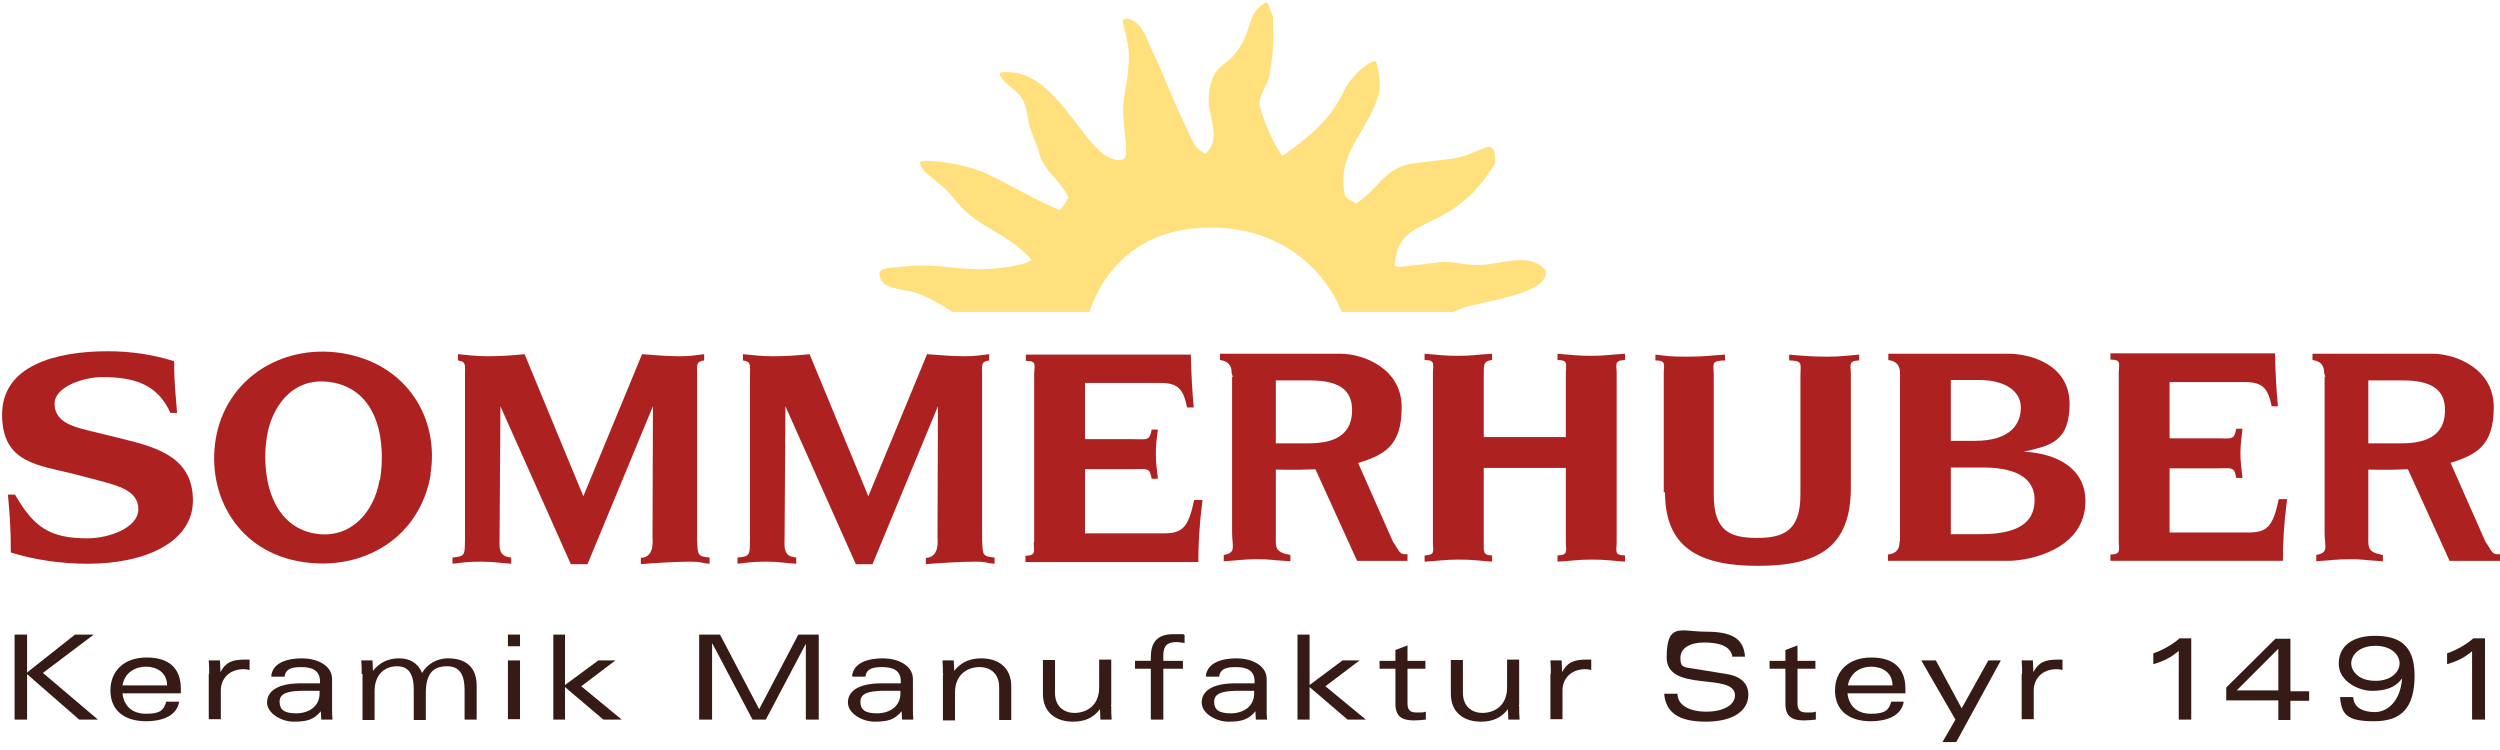 <?xml version="1.0" encoding="UTF-8"?>
<svg xmlns="http://www.w3.org/2000/svg" xmlns:xlink="http://www.w3.org/1999/xlink" id="Ebene_1" version="1.1" viewBox="0 0 600 179" width="200" height="60">
  <defs>
    <style>
      .st0 {
        clip-path: url(#clippath-4);
      }

      .st1 {
        fill: #00993d;
      }

      .st2 {
        fill: #56611c;
      }

      .st3 {
        isolation: isolate;
      }

      .st3, .st4 {
        display: none;
      }

      .st5 {
        fill: #ffe07d;
      }

      .st6 {
        fill: #fff;
      }

      .st7 {
        fill: #2b353d;
      }

      .st8 {
        fill: none;
      }

      .st9 {
        fill: #bfbfc0;
      }

      .st10 {
        fill: #0f0f0f;
      }

      .st10, .st11, .st12 {
        fill-rule: evenodd;
      }

      .st13 {
        fill: #e31f0e;
      }

      .st14 {
        fill: #361a15;
      }

      .st15 {
        fill: #e30613;
      }

      .st16 {
        clip-path: url(#clippath-1);
      }

      .st17 {
        clip-path: url(#clippath-3);
      }

      .st18 {
        fill: #ad2221;
      }

      .st11 {
        fill: #2e73ce;
      }

      .st19, .st12 {
        fill: #86898c;
      }

      .st20 {
        fill: url(#Unbenannter_Verlauf);
      }

      .st21 {
        clip-path: url(#clippath-2);
      }

      .st22 {
        clip-path: url(#clippath);
      }
    </style>
    <clipPath id="clippath">
      <rect class="st8" x=".6" y="0" width="600" height="178.9"/>
    </clipPath>
    <clipPath id="clippath-1">
      <rect class="st8" width="600" height="268.6"/>
    </clipPath>
    <clipPath id="clippath-2">
      <path class="st8" d="M82.6,177.1c-5.7-16.7.7-27,9.7-41.2l.7-1c5.4-8.5,11.3-18,14.8-29.3,16.8,32.7,11.4,60.7-16.7,87.6-3.7-5.2-6.6-10.6-8.4-16.1M21.3,124.6c4.5-16,12.6-26.7,21.3-38.1,4.6-6.1,9.4-12.4,13.9-19.8,6.5-10.8,10.3-21.9,11.7-33.7,13.3,11.7,21.9,27.6,23.8,44.4,2.8,24-12.8,44.6-26.6,62.7-6.2,8.1-12,15.8-15.9,23.4-3.9,7.4-6.6,14.8-8.1,22.4-14.3-12.5-27.9-32.6-19.9-61.4M47.4,4.1c7.5,35-4.8,51.1-19.2,69.8-9.2,12-19.6,25.6-25.2,45.6-2,7.2-3,14.3-3,21.2v.5c0,25.7,13.6,49.1,38.5,66.6h64.6c21.5-20.3,32.6-41.7,33.3-64.6v-4.5c-.6-20.2-9.2-41.5-25.7-64.1C106.7,41.4,82.5,12,50.4,1.3l-3.9-1.3.9,4.1Z"/>
    </clipPath>
    <linearGradient id="Unbenannter_Verlauf" data-name="Unbenannter Verlauf" x1="-113.3" y1="10" x2="-109.9" y2="10" gradientTransform="translate(679.4 -6747.7) rotate(-90) scale(61.4 -61.4)" gradientUnits="userSpaceOnUse">
      <stop offset="0" stop-color="#ffca00"/>
      <stop offset=".2" stop-color="#ffca00"/>
      <stop offset=".3" stop-color="#fbbe01"/>
      <stop offset=".4" stop-color="#f39f05"/>
      <stop offset=".5" stop-color="#e56d0c"/>
      <stop offset=".7" stop-color="#d22916"/>
      <stop offset=".7" stop-color="#cd1719"/>
      <stop offset=".8" stop-color="#b31314"/>
      <stop offset=".9" stop-color="#730a0a"/>
      <stop offset="1" stop-color="#370200"/>
    </linearGradient>
    <clipPath id="clippath-3">
      <rect class="st8" x="135" width="330" height="197.6"/>
    </clipPath>
    <clipPath id="clippath-4">
      <rect class="st8" x="150" width="300" height="286.1"/>
    </clipPath>
  </defs>
  <g>
    <path class="st5" d="M371.1,64.6c-3.3-4.3-9-2.3-14.4-1.6-3.8.5-6.1-.5-10.1-.7-3.9.5-6.2.8-10.1,1.2-.7,0-1.2,0-1.8-.2.9-13.4,13.2-6.4,24.2-24.7-.3-1.6.2-3.7-1.7-3.9-3.4,1.1-5.2,2.4-8.8,2.9l-8.4,1c-7.8.9-8.4,5.6-14.6,9.8-.6-.7-2.4-1.1-2.6-2-2.2-10.4,5.2-14.4,8.1-24.3.6-2.1,0-5.5-.6-7.7-.3-1.2-5.7,2.5-7.9,7.2-3.4,7.2-9,11.3-14.6,15.3-1.8-2.1-4.5-8.1-5.4-11.8-.5-2.4,1.5-4.7,2.2-7.1.8-4.6,1.2-8.1.9-13.5v-1.1L304.1,0c-4.3,1.9-3.7,5.7-5.8,9.5-3.5,6.8-7,4.4-8.1,12-.9,5.8,3.5,11-.9,14.9-2.9-1.4-3.4-3.8-4.8-6.7-3.5-7.2-4.8-11.5-8.3-18.7-1.4-3.1-2.1-6.2-5.8-7.1l-1,.4c1.3,6.7,2.5,6.6.4,18.5-1.1,6.5,2,14.5-.5,15-8.6,1.7-14.7-22.7-29-20.9-1.1.1.2,1.7,1.7,3,4.5,3.5,4,4.7,5.1,10l2.1,5.6c1.1,5.2,4.8,6.4,7.3,11.5-.4.2-1.8,3.1-2.3,2.9-6.9-3-10.4-5.4-17.2-8.6-5.7-2.8-15.6-3.7-16.2-2.9-.2,2.4,5.4,5,8.1,8.7,5.7,7.5,12.5,7.7,18.7,14.8-1.7,1.2-5.1,1.6-7.4,1.9-9.5,1.2-14.1-1.4-23.6-.3-2.3.3-6,0-5.5,2.2.7,3.4,5.2,2.9,8.8,4.1,3.7,1.3,6.1,3,8.8,4.6h32.8c1.7-5.6,8.5-20.3,29-20.3s29.3,14.3,31.5,20.3h26.8c1.3-.6,2.6-1.2,4.4-1.6,7.7-1.8,18.2-3.5,17.8-8.2"/>
    <polygon class="st14" points="3.5 151.8 6.5 151.8 6.5 160.9 18 151.8 22.5 151.8 10.3 161 23.5 172.2 19 172.2 6.5 161.3 6.5 172.2 3.5 172.2 3.5 151.8"/>
    <path class="st14" d="M40.1,164c0-3.2-2.6-4.5-5.1-4.5s-5.1,1.4-5.6,4.5h10.7ZM43.3,165.9h-13.9c.3,2.9,2.2,4.9,5.6,4.9s4.3-.8,4.9-2.9h3.1c-.6,3.7-4.6,4.7-7.9,4.7-5.5,0-8.6-2.8-8.6-7.4s3.2-7.9,8.7-7.9,8.2,2.7,8.2,7.5v1Z"/>
    <path class="st14" d="M50.2,161.2c0-1.1,0-2.1-.1-3.2h2.7c0,.8.1,1.8.1,2.8h0c1.3-2.3,2.6-3,6-3h1v2.5c-.4-.1-.9-.2-1.4-.2-3.5,0-5.5,2.3-5.5,5.1v6.9h-2.9v-10.9h.1Z"/>
    <path class="st14" d="M76.7,165.3h-4.6c-3,.1-5,.6-5,2.6s1.2,2.8,4,2.8,5.6-1.5,5.6-4.8v-.6h.1ZM65.1,161.7c.4-3.3,4.1-4.2,7.4-4.2s7.2,1.5,7.2,5v7c0,1.1,0,1.9.1,2.7h-2.7c0-.6-.1-1.3-.1-2h0c-1.7,2.1-3.5,2.5-6.5,2.5s-6.4-2-6.4-4.6,2.3-4.5,7.7-4.6h5v-.4c0-2.7-1.8-3.5-4.6-3.5s-3.7.8-3.9,2.3h-3.1Z"/>
    <path class="st14" d="M86.8,161.2c0-1.1,0-2.1-.1-3.2h2.7c0,.7.1,1.5.1,2.5h0c1.7-2.1,3.8-3,6.3-3s4.5,1.1,5.5,3.5c1.1-1.9,3.3-3.5,6.2-3.5,4.2,0,6.9,2,6.9,6.6v8.1h-2.9v-7.1c0-3.4-1-5.7-4.2-5.7s-5.1,1.6-5.1,6.4v6.5h-2.9v-7.3c0-3.8-1.3-5.6-4-5.6s-5.4,1.7-5.4,6v6.9h-2.9v-10.9h.1Z"/>
    <path class="st14" d="M121.9,158h2.9v14.1h-2.9v-14.1ZM121.9,151.8h2.9v2.8h-2.9v-2.8Z"/>
    <polygon class="st14" points="132.8 151.8 135.6 151.8 135.6 163.9 143.6 158 147.7 158 139.5 164.2 149.2 172.2 144.8 172.2 135.6 164.4 135.6 172.2 132.8 172.2 132.8 151.8"/>
    <polygon class="st14" points="171 154 170.9 154 170.9 172.2 167.8 172.2 167.8 151.8 172.8 151.8 182.2 169.7 191.6 151.8 196.5 151.8 196.5 172.2 193.4 172.2 193.4 154 193.4 154 183.8 172.2 180.6 172.2 171 154"/>
    <path class="st14" d="M216.1,165.3h-4.6c-3,.1-5,.6-5,2.6s1.2,2.8,4,2.8,5.6-1.5,5.6-4.8v-.6h.1ZM204.5,161.7c.4-3.3,4.1-4.2,7.4-4.2s7.2,1.5,7.2,5v7c0,1.1,0,1.9.1,2.7h-2.7c0-.6-.1-1.3-.1-2h0c-1.7,2.1-3.5,2.5-6.5,2.5s-6.4-2-6.4-4.6,2.3-4.5,7.7-4.6h5v-.4c0-2.7-1.8-3.5-4.6-3.5s-3.7.8-3.9,2.3h-3.1Z"/>
    <path class="st14" d="M226.3,161.2c0-1.1,0-2.1-.1-3.2h2.7c0,.7.1,1.5.1,2.5h0c1.7-2.1,3.8-3,6.5-3,4.1,0,7.2,2.2,7.2,6.7v8.1h-2.9v-7.9c0-3.1-2-4.8-4.7-4.8s-5.9,1.6-5.9,6.1v6.7h-2.9v-10.9h.1Z"/>
    <path class="st14" d="M266.7,169c0,1.1,0,2.1.1,3.2h-2.7c0-.7-.1-1.5-.1-2.5h0c-1.7,2.2-3.8,3-6.5,3-4.1,0-7.2-2.2-7.2-6.7v-8.1h2.9v7.9c0,3.1,2,4.8,4.7,4.8s5.9-1.6,5.9-6.1v-6.7h2.9v10.9h-.1Z"/>
    <path class="st14" d="M276.2,172.2v-12.2h-3.8v-1.9h3.8v-.8c0-3.3,1.2-5.6,5.4-5.6s1.8,0,2.7.2v1.9c-.5,0-1.2-.2-1.9-.2-2.2,0-3.2.8-3.2,3.2v1.3h4.7v1.9h-4.7v12.2h-2.9Z"/>
    <path class="st14" d="M301,165.3h-4.6c-3,.1-5,.6-5,2.6s1.2,2.8,4,2.8,5.6-1.5,5.6-4.8v-.6h.1ZM289.4,161.7c.4-3.3,4.1-4.2,7.4-4.2s7.2,1.5,7.2,5v7c0,1.1,0,1.9.1,2.7h-2.7c0-.6-.1-1.3-.1-2h0c-1.7,2.1-3.5,2.5-6.5,2.5s-6.4-2-6.4-4.6,2.3-4.5,7.7-4.6h5v-.4c0-2.7-1.8-3.5-4.6-3.5s-3.7.8-3.9,2.3h-3.1Z"/>
    <polygon class="st14" points="311.4 151.8 314.3 151.8 314.3 163.9 322.2 158 326.3 158 318.1 164.2 327.8 172.2 323.4 172.2 314.3 164.4 314.3 172.2 311.4 172.2 311.4 151.8"/>
    <path class="st14" d="M334.9,155.5l2.9-1.1v3.7h4.3v1.9h-4.3v8.2c0,1.5.4,2.3,2.2,2.3s1.4,0,2.2-.2v1.9c-.9.1-1.9.2-2.8.2-2.9,0-4.5-.9-4.5-4v-8.4h-3.8v-1.9h3.8v-2.6h0Z"/>
    <path class="st14" d="M364.6,169c0,1.1,0,2.1.1,3.2h-2.7c0-.7-.1-1.5-.1-2.5h0c-1.7,2.2-3.8,3-6.5,3-4.1,0-7.2-2.2-7.2-6.7v-8.1h2.9v7.9c0,3.1,2,4.8,4.7,4.8s5.9-1.6,5.9-6.1v-6.7h2.9v10.9h-.1Z"/>
    <path class="st14" d="M372.2,161.2c0-1.1,0-2.1-.1-3.2h2.7c0,.8.1,1.8.1,2.8h0c1.3-2.3,2.6-3,6-3h1v2.5c-.4-.1-.9-.2-1.4-.2-3.5,0-5.5,2.3-5.5,5.1v6.9h-2.9v-10.9h.1Z"/>
    <path class="st14" d="M415.8,157.3c-.3-2.8-3.3-3.6-6.8-3.6s-5.7,1.4-5.7,3.7.7,2.2,3.3,2.6l8,1.3c3.4.6,5,2.4,5,4.9,0,4-3.8,6.5-10.2,6.5s-9.6-2.1-10-6.7h3.2c0,2.7,2.8,4.3,6.9,4.3s6.9-1.6,6.9-3.9c0-5.7-16.4-.5-16.4-9.1s3.5-6.2,9.3-6.2,9.2,1.3,9.5,6h-3.2.1Z"/>
    <path class="st14" d="M428.5,155.5l2.9-1.1v3.7h4.3v1.9h-4.3v8.2c0,1.5.4,2.3,2.2,2.3s1.4,0,2.2-.2v1.9c-.9.1-1.9.2-2.8.2-2.9,0-4.5-.9-4.5-4v-8.4h-3.8v-1.9h3.8v-2.6h0Z"/>
    <path class="st14" d="M454.2,164c0-3.2-2.6-4.5-5.1-4.5s-5.1,1.4-5.6,4.5h10.7ZM457.3,165.9h-13.9c.3,2.9,2.2,4.9,5.6,4.9s4.3-.8,4.9-2.9h3c-.6,3.7-4.6,4.7-7.9,4.7-5.5,0-8.6-2.8-8.6-7.4s3.2-7.9,8.7-7.9,8.2,2.7,8.2,7.5v1Z"/>
    <polygon class="st14" points="480.2 158 469.5 177.6 466.2 177.6 469.3 172.2 461.1 158 464.6 158 470.8 169.5 477.2 158 480.2 158"/>
    <path class="st14" d="M485.3,161.2c0-1.1,0-2.1-.1-3.2h2.7c0,.8.1,1.8.1,2.8h0c1.3-2.3,2.6-3,6-3h1v2.5c-.4-.1-.9-.2-1.4-.2-3.5,0-5.5,2.3-5.5,5.1v6.9h-2.9v-10.9h.1Z"/>
    <path class="st14" d="M522.9,155.7c-1.7,1.5-3.6,2.5-6.1,3.2v-2.6c2.3-.8,4.6-2.1,6.3-3.6h2.8v19.5h-3v-16.6h0Z"/>
    <path class="st14" d="M546.8,165.3v-10.1l-10,10h10ZM546.8,167.6h-12.5v-3.1l11.8-11.7h3.6v12.6h4.5v2.3h-4.5v4.6h-2.9v-4.6h0Z"/>
    <path class="st14" d="M575.9,158.7c0-1.9-1.8-4.2-5.8-4.2s-5.8,2.3-5.8,4.2,1.8,4.2,5.8,4.2,5.8-2.3,5.8-4.2M564.8,167c.2,2.4,2.4,3.4,5.2,3.4s6.1-2.4,6.5-8.1h0c-1.7,2.4-4.3,3-7.3,3s-7.9-2.2-7.9-6.5,3.3-6.7,8.7-6.7,9.5,1.9,9.5,9.5-3,11-9.7,11-7.8-1.7-8.2-5.8h3.2-.1Z"/>
    <path class="st14" d="M593.4,155.7c-1.7,1.5-3.6,2.5-6.1,3.2v-2.6c2.3-.8,4.6-2.1,6.3-3.6h2.8v19.5h-3.1v-16.6h.1Z"/>
    <path class="st18" d="M103.3,113.3c2.2-13.2-5.5-26.7-21.6-29.1-14.5-2.1-27.5,6.5-29.9,20.5-2.3,13.5,5.2,27.4,21,29.7,14.2,2.1,28-5.6,30.6-21.2M91.1,114.7c-1.4,8.1-7.2,14.1-15.2,12.9-11.3-1.7-13.3-14.9-11.8-23.6,1-6,5.5-14.2,15.2-12.8,11.9,1.8,13.3,14.9,11.9,23.5"/>
    <path class="st18" d="M343.9,129.6c0,2.1.7,3.1-2,3.2v1.5c3.5-.2,5-.5,8.1-.5s4.4.2,8.1.5v-1.5c-2.3,0-2-1.1-2-3.2v-17.8h19.7v17.8c0,2.1.7,3.1-2,3.2v1.5c3.5-.2,5-.5,8.1-.5s4.4.2,8.1.5v-1.5c-2.7,0-2-1.1-2-3.2v-40.5c0-2.1-.7-3.1,2-3.2v-1.5c-3.5.2-5,.5-8.1.5s-4.4-.2-8.1-.5v1.5c2.7,0,2,1.1,2,3.2v15.3h-19.7v-15.3c0-2.1,0-3,2-3.2v-1.5c-3.5.2-5,.5-8.1.5s-4.4-.2-8.1-.5v1.5c2.7,0,2,1.1,2,3.2v40.5Z"/>
    <path class="st18" d="M456,129.3v-40.2c0-1.9-.8-2.9-2.8-3.2v-1.5h28.9c5.2,0,14.6,2.6,14.6,12s-5,10.1-11,11.5c7.7.4,14.8,3.8,14.8,11.9,0,11.5-13.3,14.3-18.5,14.3h-28.9v-1.5c2.1-.3,2.8-1.3,2.8-3.2M468.2,90.8v14.5h5.8c8.8,0,11-4.3,11-8s-3.4-6.6-10.1-6.6h-6.8.1ZM468.2,111.7v16h7.2c10.9,0,12.9-4.2,12.9-8.3s-2.9-7.7-12.4-7.7h-7.8.1Z"/>
    <path class="st18" d="M508.5,129.3c0,2.2.7,3.2-2,3.3v1.5h41.4c0-4.3.2-8.5,1-14.8h-2c-1.4,6.6-2.8,8-7.3,8h-18.9v-15.4h11.3c3.7,0,4.2-.5,4.7,2.3h1.5c-.2-1.9-.5-3.7-.5-5.9s.3-3.8.5-5.9h-1.5c-.5,2.8-1.1,2.3-4.7,2.3h-11.3v-13.5h18c4.4,0,5.6,1.5,6.5,5.8h1.5c-.4-4.2-.6-8.4-.7-12.7h-39.5v1.5c2.8,0,2,1.1,2,3.3v40.1h0Z"/>
    <g class="st22">
      <g>
        <path class="st18" d="M399.6,117.6c0,13.1,7.8,17.7,22.3,17.7s22.3-4.5,22.3-18.7v-27.4c0-2.1-.7-3.1,2-3.2v-1.4c-2.6.2-4.2.5-7.7.5s-5.9-.2-9.1-.5v1.4c3.4.1,2.7.8,2.7,3.7v28.5c0,8.5-3.8,10.4-10.4,10.4s-10.4-1.7-10.4-10.4v-28.5c0-3-.8-3.6,2.7-3.7v-1.4c-3.2.2-4.8.5-9.1.5s-5-.2-7.6-.5v1.4c2.7,0,2,1.1,2,3.2v28.5h.1Z"/>
        <path class="st18" d="M1.9,118.2c.4,4.3.7,8,.7,13.9,5.8,1.8,12.2,2.7,18.5,2.7,13.8,0,25.2-5.2,25.2-15.2s-8-12.6-16.6-14.7l-9-2.2c-3.5-.9-7.6-2.1-7.6-6.3s7.2-6.4,11.4-6.4c7.7,0,13.3,1.7,16.4,8.6h1.6c-.3-3.9-.7-7-.7-12.4-4.9-1.6-10.5-2.4-15.9-2.4-12.7,0-25.4,3.5-25.4,15.2s8.7,12.1,17.4,14.3l6.1,1.6c3.9,1.1,9.2,2.2,9.2,6.8s-7.3,7-12.2,7c-9.1,0-12.9-2.7-17.4-10.5h-1.7Z"/>
      </g>
    </g>
    <path class="st18" d="M137,134.9l-16.9-37.9s-.2,29.3-.2,31.4-.5,4.7,2.8,4.9v1.5c-3.2-.2-4-.5-7.2-.5s-4.3.2-6.9.5v-1.5c3.2-.2,2.9-.9,3-4.1v-39.8c0-2.4.3-3.1-1.7-3.4v-1.5c2.4.2,4.2.5,7.2.5s5.9-.2,8.8-.5l14.1,34.1,14.1-34.1c2.9.2,5.9.5,8.8.5s3.6-.2,6.1-.5v1.5c-2,.3-1.7,1-1.7,3.4v39.8c.2,3.2-.1,3.9,3,4.1v1.5c-2.5-.2-1.6-.5-4.6-.5s-8.7.3-11.9.6v-1.5c3.4-.2,2.8-4.3,2.8-4.9,0-2.1.1-31.5.1-31.5l-15.7,37.9h-4.2.2Z"/>
    <path class="st18" d="M205.4,134.9l-16.9-37.9s-.2,29.3-.2,31.4-.5,4.7,2.8,4.9v1.5c-3.2-.2-4-.5-7.2-.5s-4.3.2-6.9.5v-1.5c3.2-.2,2.9-.9,3-4.1v-39.8c0-2.4.3-3.1-1.7-3.4v-1.5c2.4.2,4.2.5,7.2.5s5.9-.2,8.8-.5l14.1,34.1,14.1-34.1c2.9.2,5.9.5,8.8.5s3.6-.2,6.1-.5v1.5c-2,.3-1.7,1-1.7,3.4v39.8c.2,3.2-.1,3.9,3,4.1v1.5c-2.5-.2-1.6-.5-4.6-.5s-8.7.3-11.9.6v-1.5c3.4-.2,2.8-4.3,2.8-4.9,0-2.1.1-31.5.1-31.5l-15.7,37.9h-4.2.2Z"/>
    <path class="st18" d="M248.1,129.6c0,2.2.7,3.2-2,3.3v1.5h41.5c0-4.3.2-8.5,1-14.9h-2c-1.4,6.6-2.8,8-7.3,8h-18.9v-15.4h11.3c3.7,0,4.2-.5,4.7,2.3h1.5c-.2-1.9-.5-3.7-.5-5.9s.2-3.8.5-5.9h-1.5c-.5,2.8-1.1,2.3-4.7,2.3h-11.3v-13.5h18c4.4,0,5.6,1.5,6.5,5.9h1.6c-.4-4.2-.6-8.4-.7-12.7h-39.6v1.5c2.8,0,2,1.1,2,3.3v40.2h-.1Z"/>
    <path class="st18" d="M295.6,89.1c0-1.9-.8-2.9-2.8-3.2v-1.5h29c5.2,0,14.6,3.4,14.6,12.8s-4.1,11.5-11,13.6c-6.9,2.1-22,1.3-22,1.3M305.4,90.9v15h8.3c7.9.1,10.8-3,10.8-8s-3.4-7.1-10.1-7.1h-9Z"/>
    <path class="st18" d="M295.7,89.8v37.4c0,3.6,1.1,4.9-2,5.5v1.5c3.5-.2,5-.5,8.1-.5s2.7.2,7.9.5v-1.5c-3.8-.7-3.5-1.8-3.5-4.6v-38.1h-10.4Z"/>
    <path class="st18" d="M314.6,109.7l11.1,24.4h12.1v-1.6c-2.1.2-1.9-.8-3.5-3l-9.5-21.5-10.3,1.7h.1Z"/>
    <path class="st18" d="M557.8,89.1c0-1.9-.8-2.9-2.8-3.2v-1.5h28.9c5.2,0,14.6,3.4,14.6,12.8s-4.2,11.5-11,13.6c-6.9,2.1-22,1.3-22,1.3M567.7,90.9v15h8.3c7.9.1,10.8-3,10.8-8s-3.4-7.1-10.1-7.1h-9Z"/>
    <path class="st18" d="M557.9,89.8v37.4c0,3.6,1.1,4.9-2,5.5v1.5c3.5-.2,5-.5,8.1-.5s2.7.2,7.9.5v-1.5c-3.8-.7-3.5-1.8-3.5-4.6v-38.1h-10.4Z"/>
    <path class="st18" d="M576.8,109.7l11.1,24.4h12.1v-1.6c-2.1.2-1.9-.8-3.5-3l-9.5-21.5-10.3,1.7h.1Z"/>
  </g>
  <g id="Ebene_11" class="st4">
    <g>
      <rect x="425.9" y="5.9" width="58.5" height="2.9"/>
      <polygon points="476.3 49.3 476.3 45.6 457.2 45.6 457.2 43.5 425.9 43.5 425.9 49.3 476.3 49.3"/>
      <rect x="425.9" y="23.3" width="31.3" height="2.9"/>
      <rect x="425.9" y="29.1" width="31.3" height="2.9"/>
      <rect x="425.9" y="34.8" width="31.3" height="5.8"/>
      <polygon points="457.2 20.4 457.2 19.5 484.7 19.5 484.7 17.5 425.9 17.5 425.9 20.4 457.2 20.4"/>
      <rect x="425.9" y="11.7" width="58.5" height="2.9"/>
      <rect x="425.9" y="81.2" width="31.3" height="8.7"/>
      <rect x="425.9" y="52.2" width="50.4" height="5.8"/>
      <rect x="425.9" y="104.4" width="58.5" height="11.6"/>
      <rect x="425.9" width="58.5" height="2.9"/>
      <rect x="425.9" y="60.9" width="50.4" height="5.8"/>
      <rect x="425.9" y="69.6" width="31.3" height="8.7"/>
      <rect x="425.9" y="92.8" width="58.5" height="8.7"/>
    </g>
    <g>
      <path d="M39.4,29.1c.3.9.6,1.7.6,2.9h34.5v-2.9h-35.1Z"/>
      <path d="M33.9,23.3c1.4.6,2.9,1.4,4.1,2.9h36.2c0-.9-.3-2-.6-2.9,0,0-39.7,0-39.7,0Z"/>
      <rect y="23.3" width="30.4" height="2.9"/>
      <path d="M72.7,40.6c.6-1.7,1.2-3.8,1.4-5.8h-34.8c-.6,2.6-2.3,4.6-4.1,5.8h37.5Z"/>
      <path d="M63.7,5.9H0v2.9h66.6c-.9-1.2-2-2-2.9-2.9Z"/>
      <path d="M54.8.7c-1.4-.3-2.6-.6-4.1-.6H0v2.9h59.4c-1.7-1.2-3.5-1.7-4.6-2.3Z"/>
      <path d="M69,11.7H0v2.9h70.7c-.6-1.2-1.2-2-1.7-2.9Z"/>
      <rect y="29.1" width="30.4" height="2.9"/>
      <path d="M71.8,17.5H0v2.9h73c-.3-.9-.6-2-1.2-2.9Z"/>
      <path d="M74.5,92.8H0v8.7h70.1c1.7-2.3,3.2-5.2,4.3-8.7h0Z"/>
      <path d="M40.8,81.5s.3,5.2-3.2,8.4h37.4c.3-1.7.6-3.8.6-5.8v-2.9l-34.8.3c0-.3,0,0,0,0Z"/>
      <rect y="81.2" width="30.4" height="8.7"/>
      <path d="M67.8,104.4H0v11.6h44s14.5-1.4,23.8-11.6Z"/>
      <path d="M30.4,70.5s8.1,0,10.1,7.8h35.1c-.3-2.6-.9-5.5-2.3-8.7H0v8.7h30.4v-7.8Z"/>
      <path d="M71.3,43.5H0v5.8h67.2c1.4-1.7,2.9-3.5,4.1-5.8Z"/>
      <path d="M55,56.6s4.1-1.2,8.7-4.3H0v5.8h60.8c-1.7-.6-3.5-1.2-5.8-1.4h0Z"/>
      <path d="M66.6,60.9H0v5.8h71.8c-1.2-2-2.9-4.1-5.2-5.8Z"/>
      <rect y="34.8" width="30.4" height="5.8"/>
    </g>
    <g>
      <rect x="78.2" y="92.8" width="31.3" height="8.7"/>
      <rect x="78.2" y="69.6" width="31.3" height="8.7"/>
      <path d="M113.9,69.6c1.7,1.4,3.5,4.1,5.5,8.7h32.4c-1.2-3.2-2.6-6.1-4.3-8.7h-33.6Z"/>
      <path d="M156.2,92.8h-32.4c.6,2.6,1.2,5.5,1.7,8.7h32.2c-.3-2.6-.9-5.5-1.4-8.7h-.1Z"/>
      <path d="M120.5,81.2c.9,2.3,1.7,5.2,2.6,8.7h32.4c-.6-2.9-1.4-5.8-2.6-8.7,0,0-32.4,0-32.4,0Z"/>
      <path d="M78.2,8.8h65.8c-.9-1.2-2-2-2.9-2.9h-62.9s0,2.9,0,2.9Z"/>
      <path d="M136.7,3c-2-1.2-3.8-1.7-4.9-2-1.7-.6-3.2-.9-4.9-.9h-48.7v2.9h58.5Z"/>
      <rect x="78.2" y="81.2" width="31.3" height="8.7"/>
      <path d="M78.2,52.2v5.8h62.3c1.7-1.2,3.8-2.9,5.8-5.8h-68.1Z"/>
      <path d="M78.2,66.7h67.5c-1.7-2-3.5-4.1-5.5-5.8h-62v5.8Z"/>
      <path d="M120.2,34.8c0,2.3-.9,4.3-1.7,5.8h33c.3-1.7.6-3.8.6-5.8h-31.9Z"/>
      <path d="M78.2,17.5v2.9h72.1c-.3-1.2-.6-2-1.2-2.9h-71,.1Z"/>
      <rect x="78.2" y="104.4" width="31.3" height="11.6"/>
      <path d="M78.2,11.7v2.9h69.8c-.6-1.2-1.2-2-1.7-2.9,0,0-68.1,0-68.1,0Z"/>
      <path d="M125.7,104.4c.6,3.5,1.2,7.2,1.4,11.6h31.3s0-4.6-.9-11.6h-31.9,0Z"/>
      <path d="M118.8,29.1c.6.9.9,1.7,1.2,2.9h32.4c0-.9,0-2-.3-2.9h-33.3,0Z"/>
      <rect x="78.2" y="34.8" width="31.3" height="5.8"/>
      <rect x="78.2" y="29.1" width="31.3" height="2.9"/>
      <path d="M78.2,23.3v2.9h31.3v-2.9s3.5.6,6.4,2.9h35.6c-.3-.9-.3-2-.6-2.9h-72.7Z"/>
      <path d="M115.6,43.5c-2.9,2.3-6.1,2.9-6.1,2.9v-2.9h-31.3v5.8h70.1c.9-1.7,1.7-3.5,2.3-5.8h-35.1.1Z"/>
    </g>
    <g>
      <rect x="489.6" y="92.8" width="31.3" height="8.7"/>
      <rect x="489.6" y="69.6" width="31.3" height="8.7"/>
      <path d="M525.3,69.6c1.7,1.4,3.5,4.1,5.5,8.7h32.4c-1.2-3.2-2.6-6.1-4.3-8.7h-33.6Z"/>
      <path d="M567.6,92.8h-32.4c.6,2.6,1.2,5.5,1.7,8.7h32.2c-.3-2.6-.9-5.5-1.4-8.7h0Z"/>
      <path d="M531.9,81.2c.9,2.3,1.7,5.2,2.6,8.7h32.4c-.6-2.9-1.4-5.8-2.6-8.7h-32.4Z"/>
      <path d="M489.6,8.8h65.8c-.9-1.2-2-2-2.9-2.9h-62.6v2.9h-.3Z"/>
      <path d="M548.1,3c-2-1.2-3.8-1.7-4.9-2-1.4-.6-3.2-.9-4.6-.9h-48.7v2.9h58.2Z"/>
      <rect x="489.6" y="81.2" width="31.3" height="8.7"/>
      <path d="M489.6,52.2v5.8h62.3c1.7-1.2,3.8-2.9,5.8-5.8h-68.1Z"/>
      <path d="M489.6,66.7h67.5c-1.7-2-3.5-4.1-5.5-5.8h-62v5.8h0Z"/>
      <path d="M531.6,34.8c0,2.3-.9,4.3-1.7,5.8h33c.3-1.7.6-3.8.6-5.8h-31.9,0Z"/>
      <path d="M489.6,17.5v2.9h72.1c-.3-1.2-.6-2-1.2-2.9h-71,.1Z"/>
      <rect x="489.6" y="104.4" width="31.3" height="11.6"/>
      <path d="M489.6,11.7v2.9h69.8c-.6-1.2-1.2-2-1.7-2.9,0,0-68.1,0-68.1,0Z"/>
      <path d="M537.1,104.4c.6,3.5,1.2,7.2,1.4,11.6h31.3s0-4.6-.9-11.6h-31.9.1Z"/>
      <path d="M530.2,29.1c.6.9.9,1.7,1.2,2.9h32.4c0-.9,0-2-.3-2.9h-33.3Z"/>
      <rect x="489.6" y="34.8" width="31.3" height="5.8"/>
      <rect x="489.6" y="29.1" width="31.3" height="2.9"/>
      <path d="M489.6,23.3v2.9h31.3v-2.9s3.5.6,6.4,2.9h35.6c-.3-.9-.3-2-.6-2.9h-72.7Z"/>
      <path d="M527,43.5c-2.9,2.3-6.1,2.9-6.1,2.9v-2.9h-31.3v5.8h70.1c.9-1.7,1.7-3.5,2.3-5.8h-35.1,0Z"/>
    </g>
    <g>
      <rect x="246.3" y="69.6" width="28.7" height="8.7"/>
      <rect x="246.3" y="60.9" width="28.7" height="5.8"/>
      <polygon points="299 58 296.7 52.2 246.3 52.2 246.3 58 299 58"/>
      <rect x="246.3" y="81.2" width="28.7" height="8.7"/>
      <polygon points="295.5 49.3 293.2 43.5 246.3 43.5 246.3 49.3 295.5 49.3"/>
      <rect x="246.3" y="92.8" width="28.7" height="8.7"/>
      <polygon points="284.2 20.4 283.1 17.5 246.3 17.5 246.3 20.4 284.2 20.4"/>
      <polygon points="246.3 5.9 246.3 8.8 279.6 8.8 278.7 5.9 246.3 5.9"/>
      <polygon points="328.2 92.8 288.6 92.8 292.3 101.5 328.2 101.5 328.2 92.8"/>
      <polygon points="292 40.6 290 34.8 246.3 34.8 246.3 40.6 292 40.6"/>
      <polygon points="281.9 14.6 280.7 11.7 246.3 11.7 246.3 14.6 281.9 14.6"/>
      <polygon points="286.5 26.2 285.4 23.3 246.3 23.3 246.3 26.2 286.5 26.2"/>
      <polygon points="288.8 32 287.7 29.1 246.3 29.1 246.3 32 288.8 32"/>
      <rect x="299.6" width="28.7" height="2.9"/>
      <rect x="299.6" y="11.7" width="28.7" height="2.9"/>
      <rect x="299.6" y="17.5" width="28.7" height="2.9"/>
      <rect x="299.6" y="5.9" width="28.7" height="2.9"/>
      <rect x="246.3" y="104.4" width="28.7" height="11.6"/>
      <polygon points="277.5 3 276.4 0 246.3 0 246.3 3 277.5 3"/>
      <polygon points="293.5 104.4 298.1 116 328.2 116 328.2 104.4 293.5 104.4"/>
      <rect x="299.6" y="23.3" width="28.7" height="2.9"/>
      <polygon points="279 69.6 282.8 78.3 328.2 78.3 328.2 69.6 279 69.6"/>
      <polygon points="275.5 60.9 277.8 66.7 328.2 66.7 328.2 60.9 275.5 60.9"/>
      <rect x="299.6" y="52.2" width="28.7" height="5.8"/>
      <polygon points="283.9 81.2 287.4 89.9 328.2 89.9 328.2 81.2 283.9 81.2"/>
      <rect x="299.6" y="43.5" width="28.7" height="5.8"/>
      <rect x="299.6" y="29.1" width="28.7" height="2.9"/>
      <rect x="299.6" y="34.8" width="28.7" height="5.8"/>
    </g>
    <g>
      <rect x="336.1" y="69.6" width="28.7" height="8.7"/>
      <rect x="336.1" y="60.9" width="28.7" height="5.8"/>
      <polygon points="388.8 58 386.5 52.2 336.1 52.2 336.1 58 388.8 58"/>
      <rect x="336.1" y="81.2" width="28.7" height="8.7"/>
      <polygon points="385.3 49.3 383 43.5 336.1 43.5 336.1 49.3 385.3 49.3"/>
      <rect x="336.1" y="92.8" width="28.7" height="8.7"/>
      <polygon points="374 20.4 372.9 17.5 336.1 17.5 336.1 20.4 374 20.4"/>
      <polygon points="336.1 5.9 336.1 8.8 369.4 8.8 368.5 5.9 336.1 5.9"/>
      <polygon points="418.1 92.8 378.4 92.8 382.1 101.5 418.1 101.5 418.1 92.8"/>
      <polygon points="381.8 40.6 379.8 34.8 336.1 34.8 336.1 40.6 381.8 40.6"/>
      <polygon points="371.7 14.6 370.5 11.7 336.1 11.7 336.1 14.6 371.7 14.6"/>
      <polygon points="376.3 26.2 375.2 23.3 336.1 23.3 336.1 26.2 376.3 26.2"/>
      <polygon points="378.7 32 377.5 29.1 336.1 29.1 336.1 32 378.7 32"/>
      <rect x="389.4" width="28.7" height="2.9"/>
      <rect x="389.4" y="11.7" width="28.7" height="2.9"/>
      <rect x="389.4" y="17.5" width="28.7" height="2.9"/>
      <rect x="389.4" y="5.9" width="28.7" height="2.9"/>
      <rect x="336.1" y="104.4" width="28.7" height="11.6"/>
      <polygon points="367.4 3 366.2 0 336.1 0 336.1 3 367.4 3"/>
      <polygon points="383.3 104.4 387.9 116 418.1 116 418.1 104.4 383.3 104.4"/>
      <rect x="389.4" y="23.3" width="28.7" height="2.9"/>
      <polygon points="368.8 69.6 372.6 78.3 418.1 78.3 418.1 69.6 368.8 69.6"/>
      <polygon points="365.3 60.9 367.6 66.7 418.1 66.7 418.1 60.9 365.3 60.9"/>
      <rect x="389.4" y="52.2" width="28.7" height="5.8"/>
      <polygon points="373.7 81.2 377.2 89.9 418.1 89.9 418.1 81.2 373.7 81.2"/>
      <rect x="389.4" y="43.5" width="28.7" height="5.8"/>
      <rect x="389.4" y="29.1" width="28.7" height="2.9"/>
      <rect x="389.4" y="34.8" width="28.7" height="5.8"/>
    </g>
    <g>
      <rect x="162.2" y="29.1" width="31.3" height="2.9" transform="translate(-.2 .9) rotate(-.3)"/>
      <rect x="162.2" y="23.3" width="31.3" height="2.9" transform="translate(-.1 .9) rotate(-.3)"/>
      <rect x="162.3" y="17.5" width="31.3" height="2.9" transform="translate(0 .9) rotate(-.3)"/>
      <polygon points="193.8 40.6 193.8 34.8 162.2 34.8 162.2 40.6 193.8 40.6"/>
      <polygon points="193.8 58 193.8 52.2 162.2 52.2 162.2 58 193.8 58"/>
      <polygon points="193.8 49.3 193.8 43.5 162.2 43.5 162.2 49.3 193.8 49.3"/>
      <path d="M162.2,81.2v1.4c0,2.3.3,4.9.6,7.2h73.9c.6-2.3.6-4.6.6-7.2v-1.4h-75.1Z"/>
      <rect x="204.8" width="32.7" height="2.9"/>
      <polygon points="193.8 66.7 193.8 60.9 162.2 60.9 162.2 66.7 193.8 66.7"/>
      <path d="M163.7,92.8c.6,2.3,1.2,4.3,2.3,6.7.3.6.6,1.4,1.2,2h65.8c1.7-2.6,2.9-5.5,3.8-8.7h-73.1Z"/>
      <path d="M168.6,104.4c4.9,7.5,13.9,14.5,29.8,14.5s24-5.5,29.8-11.6c.9-.9,1.7-2,2.6-2.9h-62.3,0Z"/>
      <rect x="162.2" y="5.9" width="31.3" height="2.9"/>
      <rect x="162.3" y="11.7" width="31.3" height="2.9" transform="translate(0 .9) rotate(-.3)"/>
      <rect x="204.8" y="17.5" width="32.7" height="2.9"/>
      <rect x="204.8" y="29.1" width="32.7" height="2.9"/>
      <rect x="204.8" y="23.3" width="32.7" height="2.9"/>
      <rect x="204.8" y="11.7" width="32.7" height="2.9"/>
      <rect x="162.2" y="0" width="31.3" height="2.9" transform="translate(0 .9) rotate(-.3)"/>
      <path d="M194.7,78.3c-.6-1.2-.9-2.6-.9-2.6v-6.1h-31.6v8.7h32.5Z"/>
      <rect x="204.8" y="5.9" width="32.7" height="2.9"/>
      <rect x="204.8" y="60.9" width="32.7" height="5.8"/>
      <rect x="204.8" y="34.8" width="32.7" height="5.8"/>
      <path d="M204.8,69.6v6.1s0,1.2-.9,2.6h33.6v-8.7h-32.7Z"/>
      <rect x="204.8" y="43.5" width="32.7" height="5.8"/>
      <rect x="204.8" y="52.2" width="32.7" height="5.8"/>
    </g>
    <path d="M591.3,0c4.9,0,8.7,3.8,8.7,8.7s-3.8,8.7-8.7,8.7-8.7-3.8-8.7-8.7,3.8-8.7,8.7-8.7ZM591.3,16c3.8,0,7-3.2,7-7.2s-3.2-7.2-7-7.2-7,3.2-7,7.2,3.2,7.2,7,7.2ZM587.5,3.8h3.8c2.3,0,3.8.9,3.8,2.9s-1.2,2.6-2.6,2.9l2.6,4.3h-1.7l-2.6-4.1h-1.4v4.1h-1.7V3.8h-.2ZM589.3,8.2h2.3c1.4,0,2-.6,2-1.4s-.9-1.2-2-1.2h-2.3v2.6Z"/>
  </g>
  <g class="st4">
    <path class="st7" d="M145.6,0s-10.6,0-10.6,10.6v316.6s0,10.6,10.6,10.6h308.8s10.6,0,10.6-10.6V10.6s0-10.6-10.6-10.6H145.6Z"/>
    <path class="st9" d="M169.7,281.3v-11.3h-9v11.7l9-.3h0ZM178.5,288.9h-9v-1.5l-6.4,1c-2.8.4-4.9.6-6.3.6-3.4,0-5.1-1.7-5.1-5.1v-15.2c0-3.5,1.8-5.2,5.3-5.2h12.6v-9.7h-9v6h-8.5v-7.9c0-3.5,1.8-5.2,5.3-5.2h15.8c3.5,0,5.2,1.7,5.2,5.2v37h0Z"/>
    <path class="st9" d="M211.3,264.3h-9.3v-9.7l-7.4.2v34.1h-9.4v-42.3h9.4v1.5c1.9-.4,3.9-.7,5.8-1.1,2.3-.4,4.3-.6,5.8-.6,3.4,0,5.1,1.7,5.1,5.1v12.7h0Z"/>
    <path class="st9" d="M234.4,288.9h-10.4c-3.5,0-5.2-1.7-5.2-5.2v-28.9h-4.4v-8.2h4.4v-11.5h9.3v11.5h6v8.2h-6v26h6.3v8.2h0Z"/>
    <path class="st9" d="M257.3,253.7h-8.8v10.1h8.8v-10.1h0ZM266.3,283.7c0,3.5-1.8,5.2-5.3,5.2h-16.2c-3.5,0-5.3-1.7-5.3-5.2v-31.8c0-3.5,1.8-5.2,5.3-5.2h16.2c3.5,0,5.3,1.7,5.3,5.2v15.5l-2.6,2.6h-15.2v11.8h8.8v-7h9v8.8h0Z"/>
    <path class="st9" d="M299.8,283.7c0,3.5-1.7,5.2-5.2,5.2h-16.2c-3.5,0-5.3-1.7-5.3-5.2v-31.8c0-3.5,1.8-5.2,5.3-5.2h16.2c3.5,0,5.2,1.7,5.2,5.2v10h-9.1v-7.3h-8.4v26.3h8.4v-8.1h9.1v10.8h0Z"/>
    <path class="st9" d="M324.2,281.3v-11.3h-9v11.7l9-.3h0ZM333.1,288.9h-9v-1.5l-6.4,1c-2.8.4-4.9.6-6.3.6-3.4,0-5.1-1.7-5.1-5.1v-15.2c0-3.5,1.8-5.2,5.3-5.2h12.6v-9.7h-9v6h-8.5v-7.9c0-3.5,1.8-5.2,5.3-5.2h15.8c3.5,0,5.2,1.7,5.2,5.2v37h.1Z"/>
    <rect class="st9" x="340.1" y="223.4" width="9.2" height="65.5"/>
    <path class="st9" d="M374.3,254.6h-8.9v26.3h8.9v-26.3h0ZM383.5,283.7c0,3.5-1.7,5.2-5.2,5.2h-16.8c-3.5,0-5.3-1.7-5.3-5.2v-31.8c0-3.5,1.8-5.2,5.3-5.2h16.8c3.5,0,5.2,1.7,5.2,5.2v31.8Z"/>
    <path class="st9" d="M416.3,264.3h-9.3v-9.7l-7.4.2v34.1h-9.4v-42.3h9.4v1.5c1.9-.4,3.9-.7,5.8-1.1,2.3-.4,4.3-.6,5.8-.6,3.4,0,5.1,1.7,5.1,5.1v12.7h0Z"/>
    <path class="st9" d="M439.3,253.7h-8.8v10.1h8.8v-10.1h0ZM448.2,283.7c0,3.5-1.8,5.2-5.3,5.2h-16.2c-3.5,0-5.3-1.7-5.3-5.2v-31.8c0-3.5,1.8-5.2,5.3-5.2h16.2c3.5,0,5.3,1.7,5.3,5.2v15.5l-2.6,2.6h-15.2v11.8h8.8v-7h9v8.8h0Z"/>
    <rect class="st1" x="151.8" y="298" width="98.8" height="2.3"/>
    <rect class="st6" x="250.6" y="298" width="98.8" height="2.3"/>
    <rect class="st13" x="349.4" y="298" width="98.8" height="2.3"/>
    <path class="st9" d="M219.3,38.2c-.5,7.3-.5,20.4,9.4,32.7,8.9,11.1,31.6,30.7,42.1,43.1,7.6,9,25.2,34.6,20.1,74.6-.8-22.4-1.7-22.8-11-37.6-7.9-12.6-24.3-23-38.6-39.7-17-20-17.7-19.5-27-37.2-11.4-21.8,5-35.8,5-35.8"/>
    <path class="st9" d="M192.8,63.4c3.2,1.3,12.2,6.3,10.6,13-1.6,6.7-7.8,8.5-14.9,11.4-7.1,2.9-10.8,6.6-9.9,12.4.9,5.9,8.8,14.9,21.6,18.9,12.7,4,35,14.9,50.8,29,15.8,14.1,30,33.7,35.3,48.2-7.4-9.4-17.4-23-31.7-31.7s-29.7-15.6-40.9-18.7c-11.2-3.1-28.5-9.4-36.5-17.2s-12-15-12-24.1,8.3-16.1,12.9-19.2c4.6-3.1,13.3-7.1,14.7-11.2,1.4-4.2,1.1-6.2,0-10.9"/>
    <path class="st9" d="M151.8,157c6.7,6.3,14.5,13,25.8,13s29.7-1,41.3-.4c11.5.5,23,2.9,36.5,13.3,13.5,10.3,28.1,23.6,28.1,23.6,0,0-18.6-11.2-22.8-13.4-4.2-2.2-18.7-6.5-31.8-5.4s-21.3,5.4-30.5,5.6c-9.2.2-19.8-2-27.6-8.7s-15.9-21.2-18.9-27.5"/>
    <path class="st9" d="M380.7,38.2c.5,7.3.5,20.4-9.4,32.7-8.9,11.1-31.6,30.7-42.1,43.1-7.6,9-25.2,34.6-20.1,74.6.8-22.4,1.7-22.8,11-37.6,7.9-12.6,24.3-23,38.6-39.7,17-20,17.7-19.5,27-37.2,11.4-21.8-5-35.8-5-35.8"/>
    <path class="st9" d="M407.2,63.4c-3.2,1.3-12.2,6.3-10.6,13s7.8,8.5,14.9,11.4,10.8,6.6,9.9,12.4c-.9,5.9-8.9,14.9-21.6,18.9s-35,14.9-50.8,29-30,33.7-35.3,48.2c7.4-9.4,17.3-23,31.7-31.7,14.3-8.7,29.7-15.6,40.9-18.7,11.2-3.1,28.5-9.4,36.5-17.2s12-15,12-24.1-8.3-16.1-12.9-19.2c-4.6-3.1-13.3-7.1-14.7-11.2-1.4-4.2-1.1-6.2,0-10.9"/>
    <path class="st9" d="M448.2,157c-6.7,6.3-14.5,13-25.8,13s-29.7-1-41.2-.4c-11.5.5-23,2.9-36.5,13.3-13.5,10.3-28.1,23.6-28.1,23.6,0,0,18.6-11.2,22.8-13.4,4.3-2.2,18.7-6.5,31.8-5.4,13.1,1.1,21.3,5.4,30.5,5.6,9.2.2,19.8-2,27.6-8.7,7.8-6.7,15.9-21.2,18.9-27.5"/>
    <path class="st9" d="M426,42.2h1.1c.9,0,1.8,0,1.8-1s-.8-.9-1.5-.9h-1.4v1.9ZM424.9,39.6h2.7c1.6,0,2.4.5,2.4,1.7s-.8,1.5-1.8,1.6l2,2.6h-1.1l-1.9-2.5h-1.1v2.5h-1.1v-5.9h-.1ZM427.2,46.8c2.7,0,4.8-1.8,4.8-4.3s-2.1-4.2-4.8-4.2-4.9,1.8-4.9,4.2,2.1,4.3,4.9,4.3M427.2,37.6c3.2,0,5.9,2.2,5.9,5s-2.7,5-5.9,5-5.9-2.2-5.9-5,2.7-5,5.9-5"/>
  </g>
  <g class="st4">
    <g class="st16">
      <g>
        <path d="M233.1,165.5c0,15.9-12.9,28.8-28.8,28.8s-28.8-12.9-28.8-28.8,12.9-28.8,28.8-28.8,28.8,12.9,28.8,28.8M248.5,165.5c0-24.4-19.8-44.1-44.1-44.1s-44.1,19.8-44.1,44.1,19.8,44.1,44.1,44.1,44.1-19.8,44.1-44.1"/>
        <path d="M576.2,261.5h3.5v-3.9h-3.5v3.9ZM557,261.5h3v-16.9c1.3-1.7,2.7-2.7,4.1-2.7s2.4,1.1,2.4,3.6v16h3v-16.4c0-4-1.7-5.7-4.7-5.7s-3.5,1.3-4.9,2.8v-2.4h-2.8v21.7h0ZM551.6,251.2v-1.4c0-6.2-2-10.3-6.6-10.3s-6.6,3.4-6.6,11.2,2.1,11.2,6.6,11.2,6.4-3,6.9-6.2l-2.8-.3c-.4,2-1.3,4.1-3.6,4.1s-4-1.8-4-7v-1.2h10.2-.1ZM541.4,248.7c0-5.2,1.5-6.7,3.6-6.7s3.5,2.1,3.6,6.7h-7.2,0ZM525.3,242.4h3.3v19.2h3v-19.2h3.5v-2.5h-3.5v-4.3c0-1.4.7-2.3,2.1-2.3s1.1,0,1.6.3v-2.3c-.7-.1-1.5-.2-2.3-.2-3.2,0-4.4,1.5-4.4,4.4v4.4h-3.3v2.5h0ZM509,250.7c0,7.8,2.1,11.2,6.6,11.2s6.6-3.4,6.6-11.2-2.1-11.2-6.6-11.2-6.6,3.4-6.6,11.2M512,250.7c0-7.2,1.1-8.7,3.6-8.7s3.6,1.6,3.6,8.7-1.1,8.7-3.6,8.7-3.6-1.6-3.6-8.7M497.8,261.5h3v-15.4c1.6-3.1,3.3-3.8,5.6-3.8v-2.8c-2.4,0-3.7.4-5.5,3h0v-2.6h-3v21.7h-.1ZM492.8,251.2v-1.4c0-6.2-2-10.3-6.6-10.3s-6.6,3.4-6.6,11.2,2.1,11.2,6.6,11.2,6.4-3,6.9-6.2l-2.8-.3c-.4,2-1.3,4.1-3.6,4.1s-4-1.8-4-7v-1.2h10.2-.1ZM482.5,248.7c0-5.2,1.5-6.7,3.6-6.7s3.5,2.1,3.6,6.7h-7.2ZM461.7,261.5h3v-16.9c1.3-1.7,2.7-2.7,4.1-2.7s2.4,1.1,2.4,3.6v16h3v-16.4c0-4-1.7-5.7-4.7-5.7s-3.5,1.3-4.7,2.8v-10.8h-3v30.1h0ZM456.1,246.3c-.6-4.2-2.4-6.8-6.3-6.8s-6.6,3.4-6.6,11.2,2.1,11.2,6.6,11.2,5.9-3,6.4-7.2h-2.9c-.5,3.7-1.6,4.7-3.5,4.7s-3.6-1.6-3.6-8.7,1.1-8.7,3.6-8.7,3.1,1.1,3.4,4.3h2.9ZM434.8,235h3v-3.5h-3v3.5ZM434.8,261.5h3v-21.6h-3v21.6ZM429.3,251.2v-1.4c0-6.2-2-10.3-6.6-10.3s-6.6,3.4-6.6,11.2,2.1,11.2,6.6,11.2,6.4-3,6.9-6.2l-2.8-.3c-.4,2-1.3,4.1-3.6,4.1s-4-1.8-4-7v-1.2h10.2-.1ZM419.1,248.7c0-5.2,1.5-6.7,3.6-6.7s3.5,2.1,3.6,6.7h-7.2ZM401.6,244.1c.9-1.2,2.2-2.1,3.2-2.1,2.5,0,4.1,2.1,4.1,8.7s-1.5,8.7-4,8.7-2.4-1-3.2-1.9v-13.5h-.1ZM401,239.9h-2.5v28.7h3v-8.7c1,1,2.4,2,4,2,3.4,0,6.2-2.9,6.2-11.2s-2.8-11.2-6.2-11.2-3.4,1-4.4,2.5h0v-2.1h-.1ZM392.5,239.2c-.2-5.2-3.1-8.2-7.4-8.2s-7.2,2.7-7.2,7c0,8.6,12.1,9.4,12.1,16.2s-1.7,5-4.5,5-4.9-2.2-5-5.7h-3c0,5,2.9,8.5,7.6,8.5s7.7-2.9,7.7-7.7c0-9.7-12.1-9.7-12.1-16.5s1.6-4,4.1-4,4.4,2.3,4.6,5.4h3.1ZM356.3,261.5h3v-15.4c1.6-3.1,3.3-3.8,5.6-3.8v-2.8c-2.4,0-3.7.4-5.5,3h0v-2.6h-3v21.7h-.1ZM351.2,251.2v-1.4c0-6.2-2-10.3-6.6-10.3s-6.6,3.4-6.6,11.2,2.1,11.2,6.6,11.2,6.4-3,6.9-6.2l-2.8-.3c-.4,2-1.3,4.1-3.6,4.1s-4-1.8-4-7v-1.2h10.2-.1ZM340.9,248.7c0-5.2,1.5-6.7,3.6-6.7s3.5,2.1,3.6,6.7h-7.2ZM317.6,261.5h5.6c6.3,0,10.2-3.5,10.2-15s-3.8-15-10.2-15h-5.6v30.1h0ZM320.8,234.2h1.7c4.7,0,7.5,2,7.5,12.3s-2.7,12.3-7.5,12.3h-1.7v-24.6h0Z"/>
        <path d="M338.1,187.9h0c-3.5-3.5-5.2-7.8-5.2-13.2v-36.9h23v-14.7h-23v-21.2h-15.3v73.6c0,9.6,3.3,16.7,9.9,22.9,6.5,6.1,14.4,9.3,23.5,9.3h5v-14.7h-5c-5.1,0-9.3-1.7-12.8-5.2"/>
        <path d="M270,132.5c-6.5,6.2-9.9,14.2-9.9,23.8v51.6h15.3v-51.6c0-5.4,1.7-9.7,5.2-13.2s7.7-5.2,12.8-5.2h12.4v-14.7h-12.4c-9.1,0-17.1,3.1-23.5,9.3"/>
        <path d="M564.1,132.5c-6.5,6.2-9.9,14.2-9.9,23.8v51.6h15.3v-51.6c0-5.4,1.7-9.7,5.2-13.2s7.7-5.2,12.8-5.2h12.4v-14.7h-12.4c-9.1,0-17.1,3.1-23.5,9.3"/>
        <path d="M405.4,121.3c-10.6,0-19.7,3.7-27,11.1-7.2,7.4-10.9,16.4-10.9,26.9v48.5h15.3v-48.5c0-6.3,2.2-11.7,6.7-16.4,4.4-4.6,9.6-6.9,15.8-6.9s11.4,2.3,15.8,6.9c4.5,4.7,6.7,10.1,6.7,16.4v48.5h15.3v-48.5c0-10.5-3.7-19.5-10.9-26.9-7.3-7.4-16.3-11.1-27-11.1"/>
        <path d="M470.2,165.7c0-8,2.9-14.8,8.8-20.8s12.6-8.9,20.5-8.9,14.6,2.9,20.4,8.8c.6.6,1.2,1.3,1.8,2l-51.3,21.8c0-.9-.1-1.9-.1-2.9M520,186.3c-5.7,5.8-12.4,8.7-20.4,8.7s-14.8-2.9-20.7-8.7c-1.1-1.1-2.1-2.2-3-3.4l52.1-22.1,14.5-6.1c-1.2-5-3.4-9.6-6.4-13.9-1.5-2.2-3.3-4.3-5.3-6.3-8.6-8.6-19.2-13-31.4-13s-22.8,4.4-31.5,13c-8.7,8.6-13.1,19-13.1,30.8s4.3,22.3,12.8,31.1c8.6,8.9,19,13.4,31,13.4h1.5c12.1,0,22.5-4.5,31-13.3,4.4-4.6,7.7-9.7,9.8-15.2h-16.9c-1.1,1.8-2.5,3.5-4.1,5.2"/>
      </g>
    </g>
    <g class="st21">
      <rect class="st20" width="136.4" height="207.8"/>
    </g>
  </g>
  <g class="st4">
    <path class="st10" d="M.8,1.3v74.6h15v-32.7h25.2v-11.8H15.7V13h26.5V1.3H.8ZM54.2,1.3h15v62.9h29v11.8h-43.9V1.3h0ZM106.4,75.9h15V1.3h-15v74.6ZM137.4,1.3h44v11.8h-29.1v18.4h26.6v11.8h-26.6v21h29.3v11.8h-44.3V1.3h.1Z"/>
    <g>
      <path class="st10" d="M236.9,15c-4.7-2-9.9-3.2-15.2-3.2s-11.8,2.2-11.8,10.4c0,12.9,32.7,7.5,32.7,32.5s-12.9,22.6-28,22.6-11.8-1.1-19.1-2.9l1.4-13.5c5.1,2.8,11,4.6,16.9,4.6s13.3-2.9,13.3-9.6c0-14.2-32.7-8.3-32.7-33S207.3,0,220.5,0s12.4.9,17.9,2.7l-1.4,12.3h-.1Z"/>
      <path class="st10" d="M256.3,1.3h44v11.8h-29.1v18.4h26.6v11.8h-26.6v21h29.3v11.8h-44.3V1.3h.1ZM315,1.3h18.4l28.4,55.8h.2V1.3h14.3v74.6h-18.3l-28.5-55.8h-.2v55.8h-14.3V1.3Z"/>
      <path class="st11" d="M392.5,75.9h7.4V1.3h-7.4v74.6ZM416.2,1.3h9.3l38,65.6h.2V1.3h7.4v74.6h-9.9l-37.3-64.4h-.2v64.4h-7.4V1.3h-.1ZM487.5,1.3h35.5v6.4h-28.1v26.6h26.8v6.4h-26.8v35.2h-7.4V1.3h0ZM539.9,38.6c0,15.8,7.9,32.2,25.4,32.2s25.4-16.4,25.4-32.2-7.9-32.2-25.4-32.2-25.4,16.4-25.4,32.2M565.3,0c22.5,0,33.1,18.4,32.9,38.6-.2,22.9-11.3,38.6-32.8,38.6s-32.6-15.7-32.8-38.6c-.2-20.2,10.4-38.6,32.8-38.6"/>
      <path class="st10" d="M0,107.3h16.4v3H3.4v12.3h12.4v3H3.4v16.2H0v-34.4h0ZM22,141.7h3.1v-37h-3.1v37ZM33,141.7h3.1v-25.1h-3.1v25.1ZM33,109.8h3.1v-4.1h-3.1v4.1ZM59.2,127.3c0-4.4-1.8-8.7-6.4-8.7s-7.4,4.6-7.4,8.7h13.8ZM60.8,140.9c-2.2.9-5,1.4-7.3,1.4-8.3,0-11.4-5.6-11.4-13.2s4.2-13.2,10.6-13.2,10,5.7,10,12.5v1.6h-17.2c0,5.3,2.9,9.6,8.3,9.6s5.6-.9,7.1-1.9v3.2h0ZM66.7,138.1c1.9.9,4.1,1.6,6.6,1.6s5.6-1.6,5.6-4.5c0-6-12.1-5-12.1-12.3s4-6.9,8.2-6.9,4,.3,6.2,1.1l-.3,2.7c-1.6-.7-3.8-1.2-5.6-1.2-3.2,0-5.4,1-5.4,4.2,0,4.7,12.4,4.1,12.4,12.3s-5,7.1-8.8,7.1-4.8-.3-7.1-1.2l.3-3.1v.2ZM103.1,127.3c0-4.4-1.8-8.7-6.4-8.7s-7.4,4.6-7.4,8.7h13.8ZM104.6,140.9c-2.2.9-5,1.4-7.3,1.4-8.3,0-11.4-5.6-11.4-13.2s4.2-13.2,10.6-13.2,10,5.7,10,12.5v1.6h-17.2c0,5.3,2.9,9.6,8.3,9.6s5.6-.9,7.1-1.9v3.2h0ZM112.5,122.5c0-1.9,0-3.9-.2-5.9h3v4.5h0c1-2.3,2.9-5.1,8.1-5.1s8.6,4.1,8.6,9.7v16.1h-3.1v-15.3c0-4.7-1.7-7.8-6-7.8s-7.4,5-7.4,9.2v13.9h-3.1v-19.2h0ZM139.9,141.7h3.1v-25.1h-3.1v25.1ZM139.9,109.8h3.1v-4.1h-3.1v4.1ZM160.2,139.6c5.5,0,7.4-5.9,7.4-10.5s-1.9-10.5-7.4-10.5-7.4,5.6-7.4,10.5,1.5,10.5,7.4,10.5h0ZM170.8,141.7h-3.1v-4h-.1c-1.7,3.2-4.2,4.6-7.8,4.6-6.9,0-10.4-5.7-10.4-13.2s3-13.2,10.4-13.2,7.4,3.6,7.8,4.8h.1v-16.1h3.1v37h0ZM193.6,127.3c0-4.4-1.8-8.7-6.4-8.7s-7.4,4.6-7.4,8.7h13.8,0ZM195.1,140.9c-2.2.9-5,1.4-7.3,1.4-8.3,0-11.4-5.6-11.4-13.2s4.2-13.2,10.6-13.2,10,5.7,10,12.5v1.6h-17.2c0,5.3,2.9,9.6,8.3,9.6s5.6-.9,7.1-1.9v3.2h-.1ZM218.3,127.3c0-4.4-1.8-8.7-6.4-8.7s-7.4,4.6-7.4,8.7h13.8,0ZM219.8,140.9c-2.2.9-5,1.4-7.3,1.4-8.3,0-11.4-5.6-11.4-13.2s4.2-13.2,10.6-13.2,10,5.7,10,12.5v1.6h-17.2c0,5.3,2.9,9.6,8.3,9.6s5.6-.9,7.1-1.9v3.2h-.1ZM227.6,122.5c0-1.9,0-3.9-.2-5.9h3v4.5h.1c1-2.3,2.9-5.1,8.1-5.1s8.6,4.1,8.6,9.7v16.1h-3.1v-15.3c0-4.7-1.7-7.8-6-7.8s-7.4,5-7.4,9.2v13.9h-3.1v-19.2h0ZM270.9,119.2h-5.1v-2.7h5.1v-1.8c0-5.3.2-10.6,6.7-10.6s2.3,0,2.9.5l-.2,2.7c-.6-.3-1.6-.5-2.5-.5-4.2,0-3.8,4.6-3.8,7.6v2.2h5.7v2.7h-5.7v22.5h-3.1v-22.5h0ZM297.4,112.4h3.7v-4.1h-3.7v4.1ZM289,112.4h3.7v-4.1h-3.7v4.1ZM304.8,135.8c0,1.9,0,3.9.2,5.9h-3v-4.5h0c-1,2.3-2.9,5.1-8.1,5.1s-8.6-4.1-8.6-9.7v-16.1h3.1v15.3c0,4.7,1.7,7.8,6,7.8s7.4-5,7.4-9.2v-13.9h3.1v19.2h-.1ZM312.6,122.2c0-2.8,0-3.8-.2-5.6h3.1v4.8h0c1.1-2.8,3.3-5.4,6.5-5.4s1.6,0,2.2.3v3.3c-.7-.2-1.5-.3-2.3-.3-4.9,0-6.3,5.5-6.3,10.1v12.4h-3.1v-19.5h0ZM356.9,129h-.9c-5.4,0-11.8.5-11.8,6.1s2.4,4.5,5.2,4.5c7.3,0,7.4-6.4,7.4-9.1v-1.5h0ZM357.2,137.7h0c-1.4,3-4.9,4.6-8,4.6-7.2,0-8.3-4.8-8.3-7.1,0-8.4,9-8.8,15.5-8.8h.6v-1.3c0-4.3-1.5-6.5-5.7-6.5s-5.1.6-7.4,2.1v-3c1.9-.9,5.2-1.7,7.4-1.7,6.2,0,8.8,2.8,8.8,9.4v11.1c0,2,0,3.5.2,5.3h-3.1v-4h0ZM367.5,141.7h3.1v-37h-3.1v37ZM378.4,141.7h3.1v-37h-3.1v37ZM404.7,127.3c0-4.4-1.8-8.7-6.4-8.7s-7.4,4.6-7.4,8.7h13.8ZM406.2,140.9c-2.2.9-5,1.4-7.3,1.4-8.3,0-11.4-5.6-11.4-13.2s4.2-13.2,10.6-13.2,10,5.7,10,12.5v1.6h-17.2c0,5.3,2.9,9.6,8.3,9.6s5.6-.9,7.1-1.9v3.2h-.1ZM431.3,122.3h3.8c3.6,0,8.4-.9,8.4-6.4s-4.6-5.7-7.5-5.7h-4.7v12.1h0ZM431.2,138.7h3.5c4.6,0,9.8-1.2,9.8-6.7s-5.3-6.8-10.3-6.8h-3v13.5ZM427.8,107.3h8.2c5.6,0,10.9,1.9,10.9,8.5s-2,7-6.3,7.8h0c4.3.9,7.3,3.7,7.3,8.3,0,7.5-6.1,9.8-13.3,9.8h-6.9v-34.4h0ZM470.5,127.3c0-4.4-1.8-8.7-6.4-8.7s-7.4,4.6-7.4,8.7h13.8ZM472.1,140.9c-2.2.9-5,1.4-7.3,1.4-8.3,0-11.4-5.6-11.4-13.2s4.2-13.2,10.6-13.2,10,5.7,10,12.5v1.6h-17.2c0,5.3,2.9,9.6,8.3,9.6s5.6-.9,7.1-1.9v3.2h-.1ZM479.9,122.2c0-2.8,0-3.8-.2-5.6h3.1v4.8h0c1.1-2.8,3.3-5.4,6.5-5.4s1.6,0,2.2.3v3.3c-.7-.2-1.5-.3-2.3-.3-4.9,0-6.3,5.5-6.3,10.1v12.4h-3.1v-19.5h0ZM511.6,127.3c0-4.4-1.8-8.7-6.4-8.7s-7.4,4.6-7.4,8.7h13.8ZM513.2,140.9c-2.2.9-5,1.4-7.3,1.4-8.3,0-11.4-5.6-11.4-13.2s4.2-13.2,10.6-13.2,10,5.7,10,12.5v1.6h-17.2c0,5.3,2.9,9.6,8.3,9.6s5.6-.9,7.1-1.9v3.2h0ZM521,141.7h3.1v-25.1h-3.1v25.1ZM521,109.8h3.1v-4.1h-3.1v4.1ZM548.3,119.9c-1.7-.7-3.7-1.3-5.4-1.3-6.1,0-9.5,4.4-9.5,10.5s3.5,10.5,9.1,10.5,3.8-.4,5.7-1.1l.3,2.9c-2.1.7-4.1.9-6.5.9-8.1,0-12-6.2-12-13.2s5-13.2,12.4-13.2,5.2.7,6.1,1l-.2,3h0ZM553.8,104.7h3.1v16.1h0c1.3-2.8,4.1-4.8,7.8-4.8,6.8,0,8.6,4.5,8.6,10.7v15h-3.1v-15c0-4.3-.8-8.1-6-8.1s-7.4,5.2-7.4,9.6v13.5h-3.1v-37h0ZM596.6,127.3c0-4.4-1.8-8.7-6.4-8.7s-7.4,4.6-7.4,8.7h13.8ZM598.1,140.9c-2.2.9-5,1.4-7.3,1.4-8.3,0-11.4-5.6-11.4-13.2s4.2-13.2,10.6-13.2,10,5.7,10,12.5v1.6h-17.2c0,5.3,2.9,9.6,8.3,9.6s5.6-.9,7.1-1.9v3.2h0Z"/>
    </g>
  </g>
  <g class="st4">
    <rect x="135" width="329.4" height="197"/>
    <rect class="st6" x="136.3" y="1.3" width="326.7" height="194.4"/>
    <g class="st17">
      <g>
        <path class="st15" d="M465,197.6v-99.7h-17.5c3,4.8,6.5,10.2,6.5,10.2l-4.3,4.8c-9.5,10.4-32,23.8-49.8,21.9-9.9-1.1-14.4-5.6-16.5-9.3-.9-1.6-1.5-3.2-1.8-4.8-5.8,5.4-11.4,9.3-13.2,10.4-7.3,4.3-14.8,7.9-25.8,4.7-3.7-1.1-7-3.6-9.1-7.1l-2.9-4.8-4.4,3.5c-3.3,2.6-6.1,4.5-8.3,5.6-4.4,2.4-14.7,7.9-26,1.7-1.6-.9-3-2.1-4-3.6l-2.5-3.4-3.8,1.9c-5.3,2.7-11.3,4.9-17.9,6.7-8.6,2.3-16,.8-22.2-4.4l-4.3-3.7-3.2,4.7c-16.7,24.7-35.7,41.1-39.4,44.2-10.2,9.3-20.7,9.6-26.6,7,0,0-.9-.4-1.1-.5-.2-.2-.9-.8-.9-.8-5.7-4.8-6.8-10.7-6.8-14.9s1.5-9.9,4.3-14.4c1.4-2.4,2.9-4.7,4.8-7.2l6.3-8.2h-10.3c-13.1.1-19.2-5.8-21.3-8.3-1.7-2-4.7-6.5-4.7-13.7s1.1-8.9,3.3-13.5c.8-1.6,1.6-3.2,2.6-4.8h-9.1v99.7h330-.1Z"/>
        <path d="M149,106.4c-5.8,12,.4,18.3.4,18.3,0,0,4.7,6.8,20.1,4.7,15.4-2.1,36.3-9.4,36.3-9.4,0,0,12.4-5.1,3.6,3.6-11.9,11.9-27.9,14.7-39,34.3,0,0-7.3,11.5.9,18.3,0,0,7.7,3.4,17.5-5.5,0,0,20.9-17.1,38.4-43.1,0,0,4.3-6,8.1-7.3s5.1-.9,8.1,1.7,6.8,9,17.9,6c11.1-3,20.9-7.7,26.5-12.8,5.5-5.1,6.7-3,6.4-.4-.4,3.8-2.1,10.2,1.7,12.4,6.4,3.6,12.4,1.3,17.9-1.7,7.9-4.3,25-20.1,34.1-29.9,6.4-6.8,11.8-6.6,14.9-4.3,3.4,2.6,4.3,10.7,0,14.5,0,0-4.7,6.4-9.8,9.4-5.1,3-6-.4-3.4-3s8.5-9,8.5-9c0,0,1.7-2.6-.9-2.1-2.6.4-5.5,0-9.4,3-3.8,3-6.2,5.6-7.3,7.3-3,4.7-2.3,14.3,4.3,16.2,7.3,2.1,11.9.4,19.2-3.8,7.3-4.3,24.7-19.6,26-29.9,1.3-10.2-3.4-13.2-7.7-13.7-4.3-.4-12.8,2.6-18.8.9.9-5.1,3.1-9.7-4.7-15.4-4.7-3.4-16.2,1.7-17.1,9.4-.2,1.8-.9,4.3,0,11.1.6,4.1-.3,4.3-2.9,6.5-2.6,2.1-12.2,12.4-19.8,15.7-5.3,2.3-1.7-3-1.7-3,0,0,4.7-9.8,4.3-12.8-.4-3-3.8-6.4-9-3.8-3,1.5-20.2,13.3-28.6,17.5-6.8,3.4-12.8,2.1-12.8,2.1,0,0,8.5-16.6,24.7-21.8,16.2-5.1,21.3-3,23.5-3s4.3-1.3.4-5.1c-3.8-3.8-11.9-11.1-37.5-3.4-29.2,8.8-40.1,32.4-40.1,32.4l-5.5.4.4-6.4s-1.3-4.7-7.3-3-12.7,3.4-22.6,7.3c-9.8,3.8-20.1,5.5-23,6-3,.4-6.4,0-5.1-3.4,1.3-3.4,9.8-19.2,31.1-38.8,21.3-19.6,30.4-25.4,34.6-27.7,7.7-4.3,14.1-4.3,10.7.9-3.4,5.1-28.6,25.6-36.3,31.1s-17.1,13.2-20.5,15.4c-3.4,2.1-5.1,5.7-2.1,6.4,5.1,1.3,25.6-3.8,51.2-25.2,21.4-17.8,23.8-29.3,24.7-31.6,3.4-8.5,1.6-9.7-3-13.2-5.5-4.3-28.1,3.2-41,9.8-19.6,10.2-66.5,43.4-79.8,70.8"/>
        <path d="M447.6,52c-2.7,0-22.5,3.2-22.5,3.2l-8.5,15.8h-13.2l-6.8,8.5s-.4,1.3.8,1.4c1.3,0,8,0,8,0,0,0,1.7,1-.7,4.6-1.2,1.8-14.1,27-14.1,27,0,0-5.5,12.4,10.2,14.1,14.1,1.5,34.1-9.8,42.7-19.2l-6-9.4s-9.4,8.5-14.9,12.4c-5.5,3.8-7.7,4.7-9,2.6s1.7-6,2.6-7.7,14.1-22.6,14.1-22.6h20.1l10.7-11.9h-22.6s9.4-15.9,10.2-17.2c.8-1.3.2-1.3-.9-1.3"/>
        <path class="st6" d="M197.5,142s-7.8,3.2-14.4,10.9c-4.9,5.6-3.5,4.9-4.1,5.8-.6.8-.6,3.8,2,3.5,2.8-.3,5.7-2.8,7.6-5.1,2-2.3,5.8-7.2,7.2-9.5s2.5-5.2,2.5-5.2l-.8-.4Z"/>
      </g>
    </g>
  </g>
  <image class="st3" width="420" height="120" transform="scale(1.4)"/>
  <g id="Ebene_1-2" class="st4">
    <g>
      <g>
        <path class="st7" d="M0,81.8c0-8.1,2.2-13.5,6.7-16.1,4.5-2.6,10.6-3.9,18.2-3.9h14c7.5,0,13,1.4,16.5,4.3s5.3,7.1,5.3,12.5v1.4h-7.8v-1.2c0-3.9-1.2-6.6-3.5-8s-5.8-2.2-10.4-2.2h-15.4c-6.2,0-10.3,1.2-12.3,3.5s-3,5.7-3,10.1v10.4c0,5.2,1.4,8.8,4.3,10.7,2.9,2,7.1,2.9,12.7,2.9h14.1c4.4,0,7.8-.8,10.4-2.4,2.6-1.6,3.9-4.3,3.9-8v-1.7h7.8v1.5c0,6.3-1.7,10.8-5,13.5s-9,4-16.8,4h-18.9c-5.5,0-10.4-1.3-14.6-4-4.1-2.8-6.2-8.2-6.2-16.1v-11.1h0Z"/>
        <path class="st7" d="M71.2,81.8c0-8.1,2.2-13.5,6.6-16.1s10.3-3.9,17.7-3.9h13.5c8.4,0,14.8,1.5,19.2,4.6s6.6,8.7,6.6,16.9v5.6h-55.2v3.1c0,5.5,1.5,9.3,4.4,11.3s8.2,3,15.6,3h11.5c5.7,0,9.7-.6,11.9-1.7,2.2-1.1,3.4-3.6,3.4-7.3h8.4v1c0,5.5-2.1,9.3-6.3,11.5s-10.4,3.3-18.8,3.3h-15.2c-9,0-15.1-1.8-18.4-5.4s-5-8.6-5-15v-10.8h0ZM126.5,78.7c0-2.9-1.3-5.3-4-7.2-2.7-2-7.2-2.9-13.4-2.9h-12.3c-6.8,0-11.4.8-13.7,2.5-2.3,1.7-3.5,5.3-3.5,10.9h46.9v-3.3h0Z"/>
        <path class="st7" d="M147.7,62.5h7.8v7.2c1.6-3,3.7-5.1,6.3-6.2s5.7-1.8,9.1-1.8h7.9c7.7,0,13.1,1.3,16.2,3.8,3.1,2.5,4.6,6.8,4.6,12.9v5.7h-7.8v-2c0-5.8-1-9.5-3.1-11.1s-6.9-2.4-14.3-2.4h-5.2c-4.2,0-7.5,1.2-9.7,3.5-2.3,2.3-3.4,5.2-3.4,8.6v31.6h-8.4v-49.7h0Z"/>
        <path class="st7" d="M260,107.3c-1.3,2.3-3,3.9-5.2,4.6s-6.4,1.1-12.8,1.1h-20.1c-6,0-10.2-1.2-12.5-3.7s-3.5-6.2-3.5-11.3v-3.3c0-5.3,1.7-8.7,5.2-10.3,3.5-1.6,9.3-2.4,17.4-2.4h13.5c5.5,0,9.5.4,11.9,1.2,2.4.8,4.4,2.4,5.8,4.8l.2-9.4c0-4.2-1.3-7-4-8.2-2.7-1.3-7.5-1.9-14.5-1.9h-12.3c-4.9,0-8.3.5-10,1.6s-2.6,2.7-2.6,5v1.8h-8.4v-2.4c0-4.5,1.6-7.8,4.8-9.8s8.5-3,16-3h13.3c8.8,0,15.4,1.1,19.7,3.4s6.4,6.9,6.4,13.8v33.5h-8.4v-5.3h0v.2ZM260,96.6c0-3.3-1.4-5.3-4.1-6.3-2.8-.9-7.7-1.4-14.8-1.4h-12.9c-5.4,0-9,.5-11,1.6s-2.9,3.1-2.9,6.2v1.6c0,3,.8,5.1,2.5,6.2s5.3,1.7,10.9,1.7h11.1c8.1,0,13.6-.5,16.6-1.4,3-.9,4.5-2.9,4.5-5.9v-2.2h0Z"/>
        <path class="st7" d="M287.9,69.4h-10.8v-6.8h10.8v-4.4c0-5.7,1.5-9.8,4.4-12.5,3-2.7,6.9-4,11.9-4h15.7v6.8h-15c-3,0-5.2.7-6.6,2.2-1.4,1.4-2.1,3.4-2.1,5.7v6.1h23.7v6.8h-23.7v42.9h-8.4v-42.9h.1Z"/>
        <path class="st7" d="M330.6,41.7h8.4v70.6h-8.4V41.7Z"/>
        <path class="st7" d="M352.7,81.8c0-8.1,2.2-13.5,6.6-16.1s10.3-3.9,17.7-3.9h13.5c8.4,0,14.8,1.5,19.2,4.6,4.4,3.1,6.6,8.7,6.6,16.9v5.6h-55.3v3.1c0,5.5,1.5,9.3,4.4,11.3s8.2,3,15.6,3h11.5c5.7,0,9.7-.6,11.9-1.7,2.2-1.1,3.4-3.6,3.4-7.3h8.4v1c0,5.5-2.1,9.3-6.3,11.5s-10.4,3.3-18.8,3.3h-15.2c-9,0-15.1-1.8-18.4-5.4s-5-8.6-5-15v-10.8h.2ZM407.9,78.7c0-2.9-1.3-5.3-4-7.2-2.7-2-7.2-2.9-13.4-2.9h-12.3c-6.8,0-11.4.8-13.7,2.5-2.3,1.7-3.5,5.3-3.5,10.9h46.9v-3.3h0Z"/>
      </g>
      <path class="st7" d="M462.5,95s-16.2,17.3-30.4,31.8c-14.3,14.5-22.4,24.5-24.3,28.4-2,4-2.2,5.9.2,7.7,2.3,1.7,5.7.7,8.9-1.8,2.4-1.9,53.4-52.2,53.4-52.2,0,0,22,38.4,36,62.4,14,24,23.3,35.6,25.3,38.2,2.2,3,5.5,7.1,7.9,5.9,2.7-1.4-.6-9.3-12.7-34s-43.4-84.1-43.4-84.1c0,0,48.2-44.2,69.7-59.8,21.5-15.6,42.2-28.7,43.9-29.9,1.6-1.1,4.4-3.5,2.3-6.4-2.6-3.5-12.8.7-19.5,3.9-6.7,3.2-45,27.4-59.3,39.5-14.2,12.2-44.9,39.9-44.9,39.9,0,0-11.8-21.3-21-36.9s-18.6-25.9-21.3-28.3c-2.5-2.2-5.2-5.1-8.6-3-3.1,2,1.9,11.9,5.4,19.8,1.6,3.7,6.3,11.7,6.3,11.7,0,0,10.8,20.2,15.1,27.2,4.3,7,11,19.8,11,19.8h0v.2Z"/>
    </g>
  </g>
  <g class="st4">
    <g class="st0">
      <g>
        <path d="M168.3,269.2h2.3c5.4,0,14.5.3,14.5-8.1s-9-8.3-15-8.3h-1.9v16.4h0ZM168.3,238h2.1c4.8,0,9.9-.9,9.9-7.4s-5.7-7.4-10.6-7.4h-1.3v14.8h0ZM150,284.3v-76.3h26.1c12.5,0,20.9,5.3,20.9,19.8s-2,12.4-7.7,15.6v.2c10.1,1.4,14.4,8.8,14.4,19.4,0,16-12.6,21.3-25.4,21.3h-28.3Z"/>
        <path d="M224.7,232.4v27.7c0,6.6,1.5,11.2,8.5,11.2s8.5-4.7,8.5-11.2v-27.7h17v31.3c0,17.1-11.1,22.4-25.4,22.4s-25.4-5.3-25.4-22.4v-31.3h17-.2Z"/>
        <path d="M308.4,269.1v15.3h-48.5l22.5-36.6h-19.5v-15.3h47.7l-22.4,36.6h20.2Z"/>
        <path d="M326.6,258.4c0,6.6,4,11.6,10.9,11.6s10.9-5.1,10.9-11.6-4-11.7-10.9-11.7-10.9,5.4-10.9,11.7M366.3,258.4c0,17.6-13.4,27.6-28.8,27.6s-28.8-9.9-28.8-27.6,13.4-27.7,28.8-27.7,28.8,10,28.8,27.7"/>
        <path d="M386.2,239.1h.2c3-5.5,9-8.8,15.3-8.4,12.9,0,18,8.8,18,21.5v32.1h-17v-25.3c0-5,.7-13.7-7.6-13.7s-8.9,5.6-8.9,12v26.9h-17v-51.9h17v6.7h0Z"/>
        <path d="M296.8,170c.2-3.4.2-6.7,0-10.1-.8-1.8-2.5-3.1-4.4-3.4,0,0-9.4-4.4-11.1-6.7-1.7-2.2-2.4-21.5-2.4-21.5,0,0-.1,1.4-3.1-.5-1.7-.9-2.8-2.6-3-4.5l-8.8,4.5c.2,2.5-1,4.8-3.1,6.1-3.6,2.2-9.9-4.1-9.9-4.1,0,0-2.4,0-5.2,3.3-2.5,3.4-4.5,7-6.2,10.9l-2.4,1.9-.3,11.4,2.4,5.6,3.2,3.6,2.8,6.4h49.7l1.9-2.9h-.1Z"/>
        <path d="M415.2,53.7C396.3,3.8,322.6-14.7,250.6,12.6c-72,27.3-115.1,89.8-96.2,139.8,1.3,3.5,2.9,6.8,4.8,10,2.1,3.7,4.6,7.2,7.4,10.5h25v-1.3l-.6-3.5-1.9-3s-2.1-1.5-2.1-3.2,3.2-3.7,3.2-3.7l.7-4.5s-.9-20-.3-22.3,3.1-4.5,4.8-6.7,0-11.4,0-13.1,4.1-5.6,4.1-7.8.3-4.2.7-6.3c-.7-3.1-1.1-6.2-1.4-9.4,0-2.8,4.4-8.7,5.5-10.4s3-5.5,5.6-8.8,11.6-9.4,11.6-9.4c3.2-1.5,6.5-2.8,9.9-3.8,4.1-1.1,4.5-.3,4.5-.3,0,0,18.6-9.4,23.8-12,3.3-1.7,19-12.7,27.7-17.8,5.7-3.2,11.8-5.4,18.2-6.5,0,0,17.9-2,28.3,3.8.9.5,5.9.9,9.4,4.3,2.2,2.5,4,5.4,5.1,8.5,1.6,0,3.3.4,4.6,1.4.7.8,1.1,1.9,1.1,3,5.3,0,10.5.4,15.7,1.2,2.2.3,1.8.8,6.5,3.8.6.4,1.4,2.8,1.4,2.8,0,0,1.2.6,2.2-1.1,2.9-5,6.1-5.2,6.1-5.2,0,2.1.3,4.1,1,6,.9,1.7,2.8.6,3.2,3.9,0,3.2-.3,6.4-1,9.5l-4.2,5.9c-.6,3.9-1.4,7.8-2.5,11.7-1,2.4-2.6,6.3-3.6,6.8s-2.4-.2-1.8,1.9c.3,1.8.2,3.6-.2,5.3,0,0-1.1,5.1-1.9,7.8-.3,1.2-2.1,2.7-2.1,4.2-.3,12.5-4.8,21.6-6.6,26.8-1.8,5.2-7.9,3.8-7.9,3.8,0,0-.8,3.2-3.4,3.4s-7.3-.3-9.4-.3-2.1-4.3-2.1-4.3c-1.3.2-2.6.3-4,.2-2.5,0-5-.4-7.4-1.2l-6.3,7.6-2.8,1.3s-3.4,16.5-3.4,26.1-1.3,2.1,1,3.4c.3.2,1.1.8,2,1.4h28.4l-26.3,2.5c-3.4.8-6.8,1.1-10.3,1l-9.4.9c-1.2.2-2.3.5-3.1.5-1.5.1-3,.2-4.5.2l-116.4,11.1c43.5,19.8,93.1,21.4,137.7,4.4,72-27.3,115.1-89.8,96.2-139.8"/>
        <path d="M231.3,168.3c-.6-.8-.8-1.8-.7-2.8.4-1.4.7-2.8.9-4.3l-4.8-1.4-.5-7.5s-1,.3-2.4-1.5c-.9-1.5-1.1-3.3-.5-4.9l3.6-12.3s1-9.9-4.9-9.9-9.4,8.9-9.4,8.9l-3.4,5.7-2.9,3.1-3.7,11.9-3.7,3.2.2,5,3.4,7.4,3,4h22.6l3.2-4.6h0Z"/>
        <path d="M435.1,235.1h1.9c1,0,1.8-.7,1.8-1.6s-.7-1.8-1.6-1.8h-2.1v3.5h0ZM440.1,237.1l2.5,4h-4.1l-1.7-3.3h-1.8v3.3h-3.6v-12.2h5.5c1.4,0,2.7.3,3.8,1.1.9.8,1.4,2,1.4,3.2.1,1.6-.7,3.1-2.1,3.9M441.6,244c1.5-.9,2.7-2.1,3.5-3.6.9-1.5,1.3-3.2,1.3-4.9s-.4-3.4-1.3-4.9c-.8-1.5-2.1-2.7-3.5-3.6-3-1.8-6.8-1.8-9.9,0-1.5.9-2.7,2.1-3.5,3.6-2.7,4.7-1.1,10.6,3.5,13.4,3.1,1.8,6.8,1.8,9.9,0M443.4,223.9c6.3,3.7,8.5,11.9,4.8,18.3-1.2,2-2.8,3.7-4.9,4.9-4.2,2.4-9.3,2.4-13.5,0-6.3-3.8-8.4-11.9-4.8-18.2,1.2-2,2.8-3.7,4.8-4.9s4.4-1.9,6.8-1.8c2.4,0,4.7.6,6.7,1.8"/>
      </g>
    </g>
  </g>
  <image class="st3" width="159" height="82" transform="translate(135) scale(2.1)"/>
  <image class="st3" width="322" height="168" transform="translate(135)"/>
  <image class="st3" width="400" height="79" transform="scale(1.5)"/>
  <g class="st4">
    <path class="st2" d="M252.9,93.7V0h94.2v27.5h-40.5c-10.2,0-14.1,1.2-19.1,5.2-7.2,5.9-7.9,13.9-7.9,24.9v36h-26.7M347.1,40.3v53.4h-54v-36c0-6.8.4-11.3,4.1-14.6,2.6-2.3,6.7-2.8,14.8-2.8h35"/>
    <path class="st19" d="M107,127.9h-40.3c-9.3,0-16.8,7.5-16.8,16.8v37h6.7v-37c0-5.6,4.5-10.1,10.1-10.1h40.3c1.8,0,3.4-1.5,3.4-3.3s-1.5-3.4-3.4-3.4"/>
    <path class="st19" d="M312.2,127.9h-40.3c-9.3,0-16.8,7.5-16.8,16.8v37h6.7v-37c0-5.6,4.5-10.1,10.1-10.1h40.3c1.8,0,3.4-1.5,3.4-3.3s-1.5-3.4-3.4-3.4"/>
    <path class="st12" d="M128.7,134.2h23.5c3.7,0,6.7,3,6.7,6.7v6.7h-36.9c-9.3,0-16.8,7.5-16.8,16.8s7.5,16.8,16.8,16.8h43.6v-40.3c0-7.4-6-13.4-13.4-13.4h-23.5c-1.9,0-3.4,1.5-3.4,3.4s1.5,3.4,3.4,3.4M122,174.5c-5.6,0-10.1-4.5-10.1-10.1s4.5-10.1,10.1-10.1h36.9v20.1h-36.9"/>
    <path class="st19" d="M391.5,127.9h-21.1c-7.4,0-13.4,6-13.4,13.4s6,13.4,13.4,13.4h23.5c5.6,0,10.1,4.5,10.1,10.1s-4.5,10.1-10.1,10.1h-40.3c-1.9,0-3.4,1.5-3.4,3.4s1.5,3.4,3.4,3.4h40.3c9.3,0,16.8-7.5,16.8-16.8s-8.1-16.8-16.6-16.8h-23.6c-3.7,0-6.7-3-6.7-6.7s3-6.7,6.7-6.7h21.1c1.9,0,3.3-1.5,3.3-3.3s-1.5-3.4-3.3-3.4"/>
    <path class="st19" d="M546.6,127.9h-33.7c-9.3,0-16.8,7.5-16.8,16.8v37h6.7v-37c0-5.6,4.5-10.1,10.1-10.1h33.7c1.8,0,3.4-1.5,3.4-3.3s-1.5-3.4-3.4-3.4"/>
    <path class="st12" d="M439.4,127.9c-9.2,0-16.7,7.5-16.8,16.7v23.6c0,7.4,6,13.4,13.4,13.4h37c1.9,0,3.4-1.5,3.4-3.4s-1.5-3.4-3.4-3.4h-37c-3.7,0-6.7-3-6.7-6.7v-6.7h53.7v-16.7c0-9.3-7.5-16.9-16.8-16.9h-26.9M429.3,144.7c0-5.6,4.5-10.1,10.1-10.1h26.8c5.6,0,10,4.5,10.1,10.1v10.1h-47v-10.1"/>
    <path class="st19" d="M333.7,127.9c-2.4,0-4.2,1.8-4.2,4.2s1.8,4.2,4.2,4.2,4.2-1.8,4.2-4.2-1.8-4.2-4.2-4.2"/>
    <path class="st19" d="M233.8,137.9v36.3h-36.9c-5.6,0-10.1-4.5-10.1-10.1v-26.2c0-1.9-1.5-3.3-3.4-3.3s-3.3,1.5-3.3,3.3v26.2c0,9.3,7.5,16.8,16.8,16.8h43.6v-42.9c0-1.9-1.5-3.3-3.4-3.3s-3.4,1.5-3.4,3.3"/>
    <path class="st19" d="M337.1,150.7c0-1.9-1.5-3.3-3.4-3.3s-3.4,1.5-3.4,3.3v30.6h6.7v-30.5"/>
    <path class="st2" d="M83,289.1h-6.5l-16.7-28.3c-.9-1.5-1.7-3.2-2.6-4.9h0c0,1.8.2,3.5.2,5.1v28.1h-6.8v-43.9h7.7l15.7,26.7c.9,1.5,1.7,3,2.4,4.5h0c-.2-1.5-.2-3.1-.2-4.7v-26.5h6.8v43.9"/>
    <path class="st2" d="M112.3,284.3v-14.1c-4.1.5-7,1.3-8.8,2.4-2.1,1.3-3.2,3.4-3.2,6.4s2.4,6.4,7.3,6.4,3.4-.3,4.7-1M119.6,287.2c-3.1,1.7-7.3,2.5-12.5,2.5-9.4,0-14.1-3.5-14.1-10.5s1.9-7.3,5.7-9.4c3-1.6,7.5-2.7,13.6-3.3v-1.8c0-3.8-2.3-5.7-6.8-5.7s-5.7.7-8.6,2.1l-1.8-4.5c3.6-1.7,7.5-2.6,11.8-2.6,8.5,0,12.7,4,12.7,11.9v21.3"/>
    <path class="st2" d="M145.7,288.7c-1,.5-2.3.7-4,.7-3.2,0-5.6-1-7.3-2.9-1.5-1.7-2.2-3.8-2.2-6.5v-20.5h-3.8v-5h3.8v-7.6l7.8-2.2v9.8h5.7v5h-5.7v20.1c0,3,1.3,4.5,3.8,4.5s1.1,0,1.9-.3v4.9"/>
    <path class="st2" d="M181.6,287c-3.4,1.8-7.8,2.7-13.2,2.7-8.9,0-13.3-3.9-13.3-11.6v-23.5h7.8v24c0,3.9,1.9,5.8,5.8,5.8s3.8-.4,5.2-1.2v-28.7h7.8v32.4"/>
    <path class="st2" d="M209.5,254l-1.5,5.7c-1.2-.4-2.3-.6-3.6-.6s-2.7.3-3.7.8v29.1h-7.8v-32.6c3.8-1.8,9.3-2.6,16.6-2.4"/>
    <path class="st2" d="M237.3,279.2c0,2.9-1.1,5.4-3.4,7.4-2.3,2-5.2,3.1-8.9,3.1s-7.1-.8-9.5-2.5l2-5c1.7,1.3,3.8,2,6.4,2s2.8-.5,3.8-1.4,1.5-2.1,1.5-3.5-.4-2.6-1.1-3.4c-.8-.8-2.1-1.6-3.9-2.3-5.2-2-7.8-5.2-7.8-9.6s1-5.2,3-7.1,4.7-2.9,7.9-2.9,6.5.8,8.9,2.4l-1.9,4.5c-1.6-1.2-3.4-1.8-5.5-1.8s-2.7.4-3.6,1.3c-.9.9-1.3,1.9-1.3,3.2,0,2.3,1.7,4.1,5.1,5.4,5.5,2.2,8.2,5.6,8.2,10.1"/>
    <path class="st2" d="M262.2,288.7c-1,.5-2.4.7-4,.7-3.2,0-5.6-1-7.3-2.9-1.5-1.7-2.2-3.8-2.2-6.5v-20.5h-3.8v-5h3.8v-7.6l7.8-2.2v9.8h5.7v5h-5.7v20.1c0,3,1.3,4.5,3.8,4.5s1.1,0,1.9-.3v4.9"/>
    <path class="st2" d="M290.9,268.5c0-6.6-2.2-9.8-6.7-9.8s-4.2,1-5.5,2.9c-1.4,2.1-2.1,5.1-2,9.1l14.2-2.2M298.2,271.6l-21,3.1c.6,6.4,3.8,9.6,9.4,9.6s6.2-.6,8.7-1.9l1.9,4.9c-2.9,1.6-6.7,2.4-11.4,2.4s-8.8-1.5-11.7-4.7c-2.9-3.1-4.3-7.5-4.3-13.3s1.3-9.9,3.9-13,6.2-4.7,10.7-4.7,8.1,1.5,10.5,4.5c2.4,3,3.5,7.4,3.3,13.1"/>
    <path class="st2" d="M316.3,289.1h-7.8v-34.4h7.8v34.4M316.6,244.8c0,1.1-.4,2-1.2,2.7-.8.7-1.8,1.1-3,1.1s-2.2-.4-3-1.1c-.8-.7-1.2-1.6-1.2-2.7s.4-2,1.2-2.7c.8-.8,1.8-1.1,3-1.1s2.2.4,3,1.1c.8.7,1.2,1.7,1.2,2.8"/>
    <path class="st2" d="M354.9,289.1h-7.8v-24.4c0-3.8-2.1-5.7-6.2-5.7s-3.8.3-5.4,1v29.2h-7.8v-32.6c3.5-1.7,8-2.5,13.5-2.5s8.4,1.1,10.7,3.2c2,1.8,3,4.2,3,7.3v24.5"/>
    <path class="st2" d="M386.5,271.5c0-8.5-2.7-12.8-8-12.8s-3.5.3-4.7,1v24.5c1.1.5,2.4.7,4,.7,5.8,0,8.7-4.5,8.7-13.4M394.2,271c0,5.8-1.5,10.4-4.3,13.7-2.9,3.3-7,4.9-12.3,4.9s-8.8-.8-11.4-2.5v-48.3h7.7v16.7c2.1-.9,4.3-1.4,6.8-1.4,4.1,0,7.3,1.5,9.8,4.6s3.7,7.1,3.7,12.2"/>
    <path class="st2" d="M426.7,246.8c0,.9-.4,1.7-1.1,2.4-.7.6-1.6,1-2.6,1s-1.8-.3-2.5-1c-.7-.6-1.1-1.4-1.1-2.4s.3-1.7,1.1-2.3c.7-.6,1.5-.9,2.5-.9s1.9.3,2.6,1c.7.6,1.1,1.4,1.1,2.3M423.9,271.8c0-8.6-2.2-12.9-6.6-12.9s-6.6,4.3-6.6,12.9,2.2,12.6,6.6,12.6,6.6-4.2,6.6-12.6M415.2,246.8c0,.9-.4,1.7-1.1,2.4-.7.6-1.6,1-2.6,1s-1.8-.3-2.6-1c-.7-.6-1.1-1.4-1.1-2.4s.4-1.7,1.1-2.3,1.6-.9,2.6-.9,1.8.3,2.6.9c.7.6,1.1,1.4,1.1,2.3M431.6,271.9c0,5.3-1.2,9.5-3.5,12.7-2.6,3.4-6.2,5.1-10.8,5.1s-8.2-1.7-10.8-5.1c-2.3-3.1-3.5-7.4-3.5-12.7s1.2-9.6,3.5-12.8c2.6-3.4,6.2-5.1,10.8-5.1s8.3,1.7,10.8,5.1c2.3,3.1,3.5,7.4,3.5,12.8"/>
    <path class="st2" d="M460.6,283.9v-24.7c-1-.3-2.2-.4-3.5-.4-6.1,0-9.1,4.4-9.1,13.1s2.8,12.9,8.5,12.9,3.2-.3,4-.8M468.4,287.2c-3,1.7-7,2.5-12,2.5s-9-1.5-11.8-4.6-4.2-7.3-4.2-12.8,1.4-9.9,4.2-13.2c2.7-3.1,6.4-4.7,10.9-4.7s3.7.2,5.2.6v-16.1h7.8v48.3"/>
    <path class="st2" d="M499.5,268.5c0-6.6-2.2-9.8-6.7-9.8s-4.2,1-5.5,2.9c-1.4,2.1-2.1,5.1-2,9.1l14.2-2.2M506.7,271.6l-21,3.1c.6,6.4,3.8,9.6,9.4,9.6s6.2-.6,8.7-1.9l1.9,4.9c-2.9,1.6-6.7,2.4-11.4,2.4s-8.8-1.5-11.7-4.7c-2.9-3.1-4.3-7.5-4.3-13.3s1.3-9.9,3.9-13,6.2-4.7,10.7-4.7,8.1,1.5,10.5,4.5c2.4,3,3.5,7.4,3.3,13.1"/>
    <path class="st2" d="M543.9,289.1h-7.8v-24.4c0-3.8-2.1-5.7-6.2-5.7s-3.8.3-5.4,1v29.2h-7.8v-32.6c3.5-1.7,8-2.5,13.5-2.5s8.4,1.1,10.7,3.2c2,1.8,3,4.2,3,7.3v24.5"/>
  </g>
  <image class="st3" width="100" height="102" transform="translate(135) scale(3.3)"/>
</svg>
